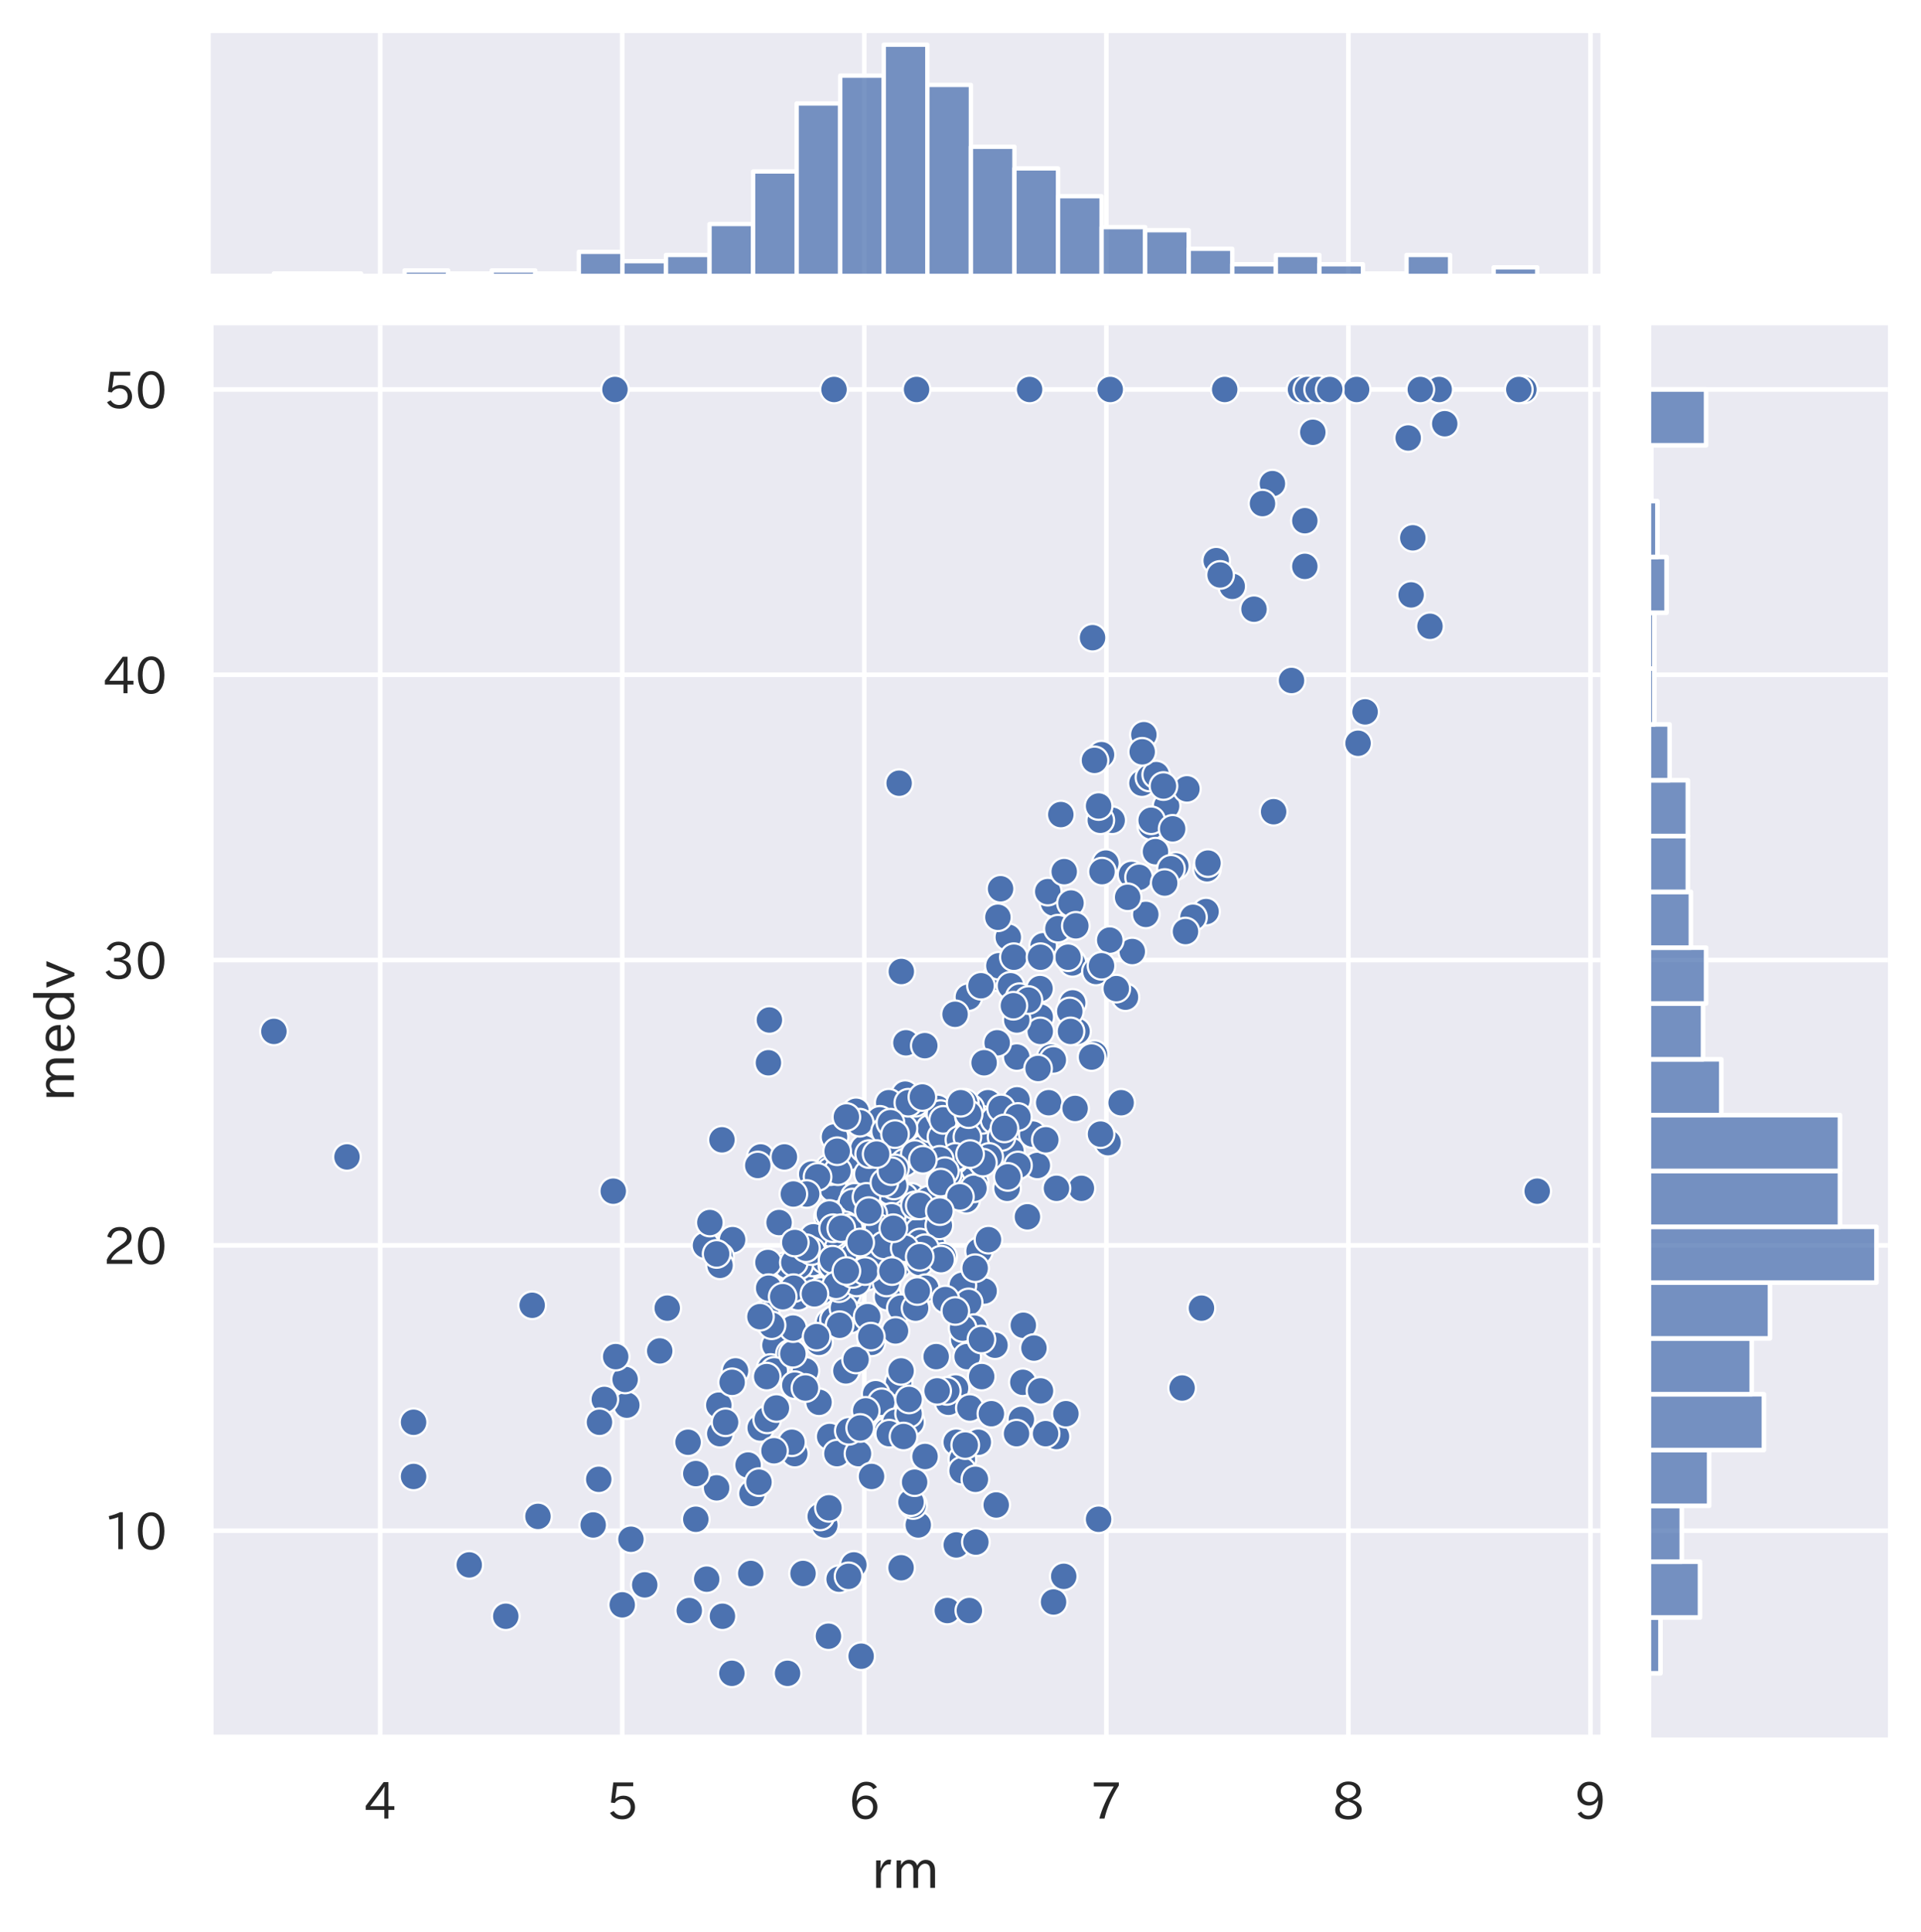 <?xml version="1.0" encoding="utf-8" standalone="no"?>
<!DOCTYPE svg PUBLIC "-//W3C//DTD SVG 1.1//EN"
  "http://www.w3.org/Graphics/SVG/1.1/DTD/svg11.dtd">
<!-- Created with matplotlib (https://matplotlib.org/) -->
<svg height="420.078pt" version="1.1" viewBox="0 0 417.73 420.078" width="417.73pt" xmlns="http://www.w3.org/2000/svg" xmlns:xlink="http://www.w3.org/1999/xlink">
 <defs>
  <style type="text/css">*{stroke-linecap:butt;stroke-linejoin:round;}</style>
 </defs>
 <g id="figure_1">
  <g id="patch_1">
   <path d="M 0 420.078 
L 417.73 420.078 
L 417.73 0 
L 0 0 
z
" style="fill:#ffffff;"/>
  </g>
  <g id="axes_1">
   <g id="patch_2">
    <path d="M 45.825 377.78 
L 348.009 377.78 
L 348.009 70.728 
L 45.825 70.728 
z
" style="fill:#eaeaf2;"/>
   </g>
   <g id="matplotlib.axis_1">
    <g id="xtick_1">
     <g id="line2d_1">
      <path clip-path="url(#pbbdfd315bb)" d="M 82.669 377.78 
L 82.669 70.728 
" style="fill:none;stroke:#ffffff;stroke-linecap:round;"/>
     </g>
     <g id="text_1">
      <!-- 4 -->
      <g style="fill:#262626;" transform="translate(79.204 395.52)scale(0.11 -0.11)">
       <defs>
        <path d="M 59.578 18.109 
L 47.797 18.109 
L 47.797 0.984 
L 39.797 0.984 
L 39.797 18.109 
L 3.078 18.109 
L 3.078 26.125 
L 38.375 73.094 
L 47.797 73.094 
L 47.797 25.531 
L 59.578 25.531 
z
M 40.281 64.203 
L 39.984 64.203 
Q 35.594 57.125 31.297 51.312 
L 11.859 25.531 
L 39.797 25.531 
L 39.797 49.125 
Q 39.797 54.391 40.281 64.203 
z
" id="IPAexGothic-52"/>
       </defs>
       <use xlink:href="#IPAexGothic-52"/>
      </g>
     </g>
    </g>
    <g id="xtick_2">
     <g id="line2d_2">
      <path clip-path="url(#pbbdfd315bb)" d="M 135.306 377.78 
L 135.306 70.728 
" style="fill:none;stroke:#ffffff;stroke-linecap:round;"/>
     </g>
     <g id="text_2">
      <!-- 5 -->
      <g style="fill:#262626;" transform="translate(131.842 395.52)scale(0.11 -0.11)">
       <defs>
        <path d="M 18.406 40.672 
Q 25.531 46.297 33.938 46.297 
Q 44 46.297 50.641 39.5 
Q 56.844 33.016 56.844 23.391 
Q 56.844 14.656 51.516 8.016 
Q 44.828 -0.484 31.734 -0.484 
Q 14.984 -0.484 7.328 12.25 
L 14.656 16.062 
Q 20.453 6.781 31.453 6.781 
Q 38.531 6.781 43.266 11.188 
Q 48.141 15.828 48.141 23.484 
Q 48.141 30.719 43.844 35.016 
Q 39.359 39.5 32.125 39.5 
Q 21.969 39.5 16.75 31.688 
L 9.234 32.672 
L 13.812 72.406 
L 53.219 72.406 
L 53.219 64.891 
L 20.953 64.891 
L 17.719 40.672 
z
" id="IPAexGothic-53"/>
       </defs>
       <use xlink:href="#IPAexGothic-53"/>
      </g>
     </g>
    </g>
    <g id="xtick_3">
     <g id="line2d_3">
      <path clip-path="url(#pbbdfd315bb)" d="M 187.943 377.78 
L 187.943 70.728 
" style="fill:none;stroke:#ffffff;stroke-linecap:round;"/>
     </g>
     <g id="text_3">
      <!-- 6 -->
      <g style="fill:#262626;" transform="translate(184.479 395.52)scale(0.11 -0.11)">
       <defs>
        <path d="M 16.5 36.375 
Q 23.578 46.578 34.906 46.578 
Q 45.406 46.578 51.812 39.266 
Q 57.422 32.906 57.422 23.781 
Q 57.422 13.812 51.125 6.781 
Q 44.578 -0.484 34.031 -0.484 
Q 21.484 -0.484 14.406 9.078 
Q 7.516 18.406 7.516 34.812 
Q 7.516 53.516 15.828 64.203 
Q 23.344 73.828 35.5 73.828 
Q 49.859 73.828 56.391 62.891 
L 49.219 58.984 
Q 45.219 66.656 35.938 66.656 
Q 17.484 66.656 16.109 36.375 
z
M 33.453 39.797 
Q 26.312 39.797 21.625 34.469 
Q 17.438 29.688 17.438 24.078 
Q 17.438 18.062 21.141 13.188 
Q 26.125 6.688 33.734 6.688 
Q 41.703 6.688 45.953 13.188 
Q 48.828 17.625 48.828 23.484 
Q 48.828 30.375 45.016 34.812 
Q 40.625 39.797 33.453 39.797 
z
" id="IPAexGothic-54"/>
       </defs>
       <use xlink:href="#IPAexGothic-54"/>
      </g>
     </g>
    </g>
    <g id="xtick_4">
     <g id="line2d_4">
      <path clip-path="url(#pbbdfd315bb)" d="M 240.58 377.78 
L 240.58 70.728 
" style="fill:none;stroke:#ffffff;stroke-linecap:round;"/>
     </g>
     <g id="text_4">
      <!-- 7 -->
      <g style="fill:#262626;" transform="translate(237.116 395.52)scale(0.11 -0.11)">
       <defs>
        <path d="M 56.203 66.609 
Q 34.969 32.906 27.781 0.984 
L 17.672 0.984 
Q 24.703 28.656 46.094 64.5 
L 6.688 64.5 
L 6.688 72.406 
L 56.203 72.406 
z
" id="IPAexGothic-55"/>
       </defs>
       <use xlink:href="#IPAexGothic-55"/>
      </g>
     </g>
    </g>
    <g id="xtick_5">
     <g id="line2d_5">
      <path clip-path="url(#pbbdfd315bb)" d="M 293.217 377.78 
L 293.217 70.728 
" style="fill:none;stroke:#ffffff;stroke-linecap:round;"/>
     </g>
     <g id="text_5">
      <!-- 8 -->
      <g style="fill:#262626;" transform="translate(289.753 395.52)scale(0.11 -0.11)">
       <defs>
        <path d="M 39.703 37.891 
Q 57.812 31.734 57.812 18.703 
Q 57.812 8.453 48.438 3.078 
Q 41.609 -0.875 31.5 -0.875 
Q 21.344 -0.875 14.5 3.078 
Q 5.422 8.297 5.422 18.406 
Q 5.422 31.062 22.016 37.203 
L 22.016 37.5 
Q 7.516 42.719 7.516 54.828 
Q 7.516 64.062 15.328 69.625 
Q 21.969 74.312 31.547 74.312 
Q 42.234 74.312 48.922 68.797 
Q 55.516 63.578 55.516 55.719 
Q 55.516 42.281 39.703 38.188 
z
M 31.594 41.016 
Q 46.828 44.625 46.828 55.125 
Q 46.828 61.188 41.797 64.844 
Q 37.703 67.922 31.5 67.922 
Q 25.094 67.922 20.797 64.5 
Q 16.406 60.891 16.406 55.031 
Q 16.406 49.219 21.094 45.703 
Q 23.344 43.891 26.906 42.531 
Q 31 40.875 31.594 41.016 
z
M 30.906 34.516 
Q 14.406 30.172 14.406 19 
Q 14.406 12.109 20.516 8.688 
Q 25.094 6.109 31.391 6.109 
Q 40.234 6.109 45.016 10.891 
Q 48.531 14.406 48.531 19.531 
Q 48.531 24.906 43.656 28.906 
Q 40.766 31.156 36.719 32.812 
Q 31.984 34.719 30.906 34.516 
z
" id="IPAexGothic-56"/>
       </defs>
       <use xlink:href="#IPAexGothic-56"/>
      </g>
     </g>
    </g>
    <g id="xtick_6">
     <g id="line2d_6">
      <path clip-path="url(#pbbdfd315bb)" d="M 345.854 377.78 
L 345.854 70.728 
" style="fill:none;stroke:#ffffff;stroke-linecap:round;"/>
     </g>
     <g id="text_6">
      <!-- 9 -->
      <g style="fill:#262626;" transform="translate(342.39 395.52)scale(0.11 -0.11)">
       <defs>
        <path d="M 46.625 36.812 
Q 39.75 26.812 28.328 26.812 
Q 19.578 26.812 13.234 32.125 
Q 5.719 38.422 5.719 49.422 
Q 5.719 59.578 12.016 66.656 
Q 18.453 73.828 29.203 73.828 
Q 43.75 73.828 50.641 61.719 
Q 55.609 52.781 55.609 38.625 
Q 55.609 19.531 47.516 9.188 
Q 39.891 -0.484 27.641 -0.484 
Q 13.422 -0.484 6.109 10.984 
L 13.328 14.891 
Q 18.062 6.688 27.391 6.688 
Q 45.656 6.688 47.016 36.812 
z
M 29.5 66.844 
Q 22.656 66.844 18.312 61.719 
Q 14.406 57.078 14.406 50 
Q 14.406 42.828 18.109 38.719 
Q 22.406 33.797 29.781 33.797 
Q 37.984 33.797 42.625 40.188 
Q 45.703 44.484 45.703 49.516 
Q 45.703 55.516 42.094 60.359 
Q 37.109 66.844 29.5 66.844 
z
" id="IPAexGothic-57"/>
       </defs>
       <use xlink:href="#IPAexGothic-57"/>
      </g>
     </g>
    </g>
    <g id="text_7">
     <!-- rm -->
     <g style="fill:#262626;" transform="translate(189.47 410.598)scale(0.12 -0.12)">
      <defs>
       <path d="M 36.078 51.812 
L 34.578 43.266 
Q 32.906 43.609 31.594 43.609 
Q 25.828 43.609 22.078 38.188 
Q 17.391 31.344 17.391 26.172 
L 17.391 0.984 
L 8.797 0.984 
L 8.797 50.781 
L 16.891 50.781 
L 16.5 35.984 
L 16.703 35.984 
Q 22.219 52.203 32.766 52.203 
Q 34.469 52.203 36.078 51.812 
z
" id="IPAexGothic-114"/>
       <path d="M 78.469 0.984 
L 69.875 0.984 
L 69.875 32.172 
Q 69.875 44.828 60.109 44.828 
Q 55.469 44.828 51.609 40.531 
Q 48.875 37.453 47.797 32.859 
L 47.797 0.984 
L 39.203 0.984 
L 39.203 32.281 
Q 39.203 44.828 29.984 44.828 
Q 25.094 44.828 21.391 40.531 
Q 17.391 36.031 17.391 31.891 
L 17.391 0.984 
L 8.797 0.984 
L 8.797 50.781 
L 16.797 50.781 
L 16.797 42.188 
Q 21.734 51.812 31.688 51.812 
Q 42.578 51.812 46.188 41.359 
Q 51.609 51.812 61.766 51.812 
Q 69.969 51.812 74.562 46 
Q 78.469 41.219 78.469 32.375 
z
" id="IPAexGothic-109"/>
      </defs>
      <use xlink:href="#IPAexGothic-114"/>
      <use x="37.012" xlink:href="#IPAexGothic-109"/>
     </g>
    </g>
   </g>
   <g id="matplotlib.axis_2">
    <g id="ytick_1">
     <g id="line2d_7">
      <path clip-path="url(#pbbdfd315bb)" d="M 45.825 332.808 
L 348.009 332.808 
" style="fill:none;stroke:#ffffff;stroke-linecap:round;"/>
     </g>
     <g id="text_8">
      <!-- 10 -->
      <g style="fill:#262626;" transform="translate(22.469 336.928)scale(0.11 -0.11)">
       <defs>
        <path d="M 38.484 0.984 
L 29.688 0.984 
L 29.688 64.109 
Q 21.438 61.281 12.312 59.328 
L 10.688 66.109 
Q 23.734 69.391 32.906 73.922 
L 38.484 73.922 
z
" id="IPAexGothic-49"/>
        <path d="M 31.844 73.828 
Q 45.016 73.828 52.094 61.625 
Q 57.719 51.953 57.719 36.625 
Q 57.719 21.438 52.094 11.578 
Q 45.125 -0.484 31.5 -0.484 
Q 17.922 -0.484 10.938 11.578 
Q 5.328 21.438 5.328 36.719 
Q 5.328 58.016 15.625 67.719 
Q 22.172 73.828 31.844 73.828 
z
M 31.5 66.656 
Q 23.688 66.656 19.188 58.734 
Q 14.594 50.734 14.594 36.625 
Q 14.594 22.75 19.094 14.797 
Q 23.641 6.984 31.5 6.984 
Q 40.922 6.984 45.453 18.016 
Q 48.438 25.344 48.438 37.109 
Q 48.438 50.875 43.844 58.734 
Q 39.203 66.656 31.5 66.656 
z
" id="IPAexGothic-48"/>
       </defs>
       <use xlink:href="#IPAexGothic-49"/>
       <use x="62.988" xlink:href="#IPAexGothic-48"/>
      </g>
     </g>
    </g>
    <g id="ytick_2">
     <g id="line2d_8">
      <path clip-path="url(#pbbdfd315bb)" d="M 45.825 270.777 
L 348.009 270.777 
" style="fill:none;stroke:#ffffff;stroke-linecap:round;"/>
     </g>
     <g id="text_9">
      <!-- 20 -->
      <g style="fill:#262626;" transform="translate(22.469 274.897)scale(0.11 -0.11)">
       <defs>
        <path d="M 57.172 0.984 
L 6.984 0.984 
L 6.984 9.281 
Q 12.891 23.047 29.594 34.422 
L 32.375 36.281 
Q 40.922 42.141 43.609 45.406 
Q 46.688 49.266 46.688 53.812 
Q 46.688 58.938 43.062 62.547 
Q 39.062 66.547 32.562 66.547 
Q 19.531 66.547 15.484 52 
L 7.766 54.781 
Q 13.328 73.828 33.062 73.828 
Q 43.844 73.828 50.25 67.438 
Q 55.859 61.672 55.859 53.516 
Q 55.859 47.469 52.25 42.531 
Q 48.922 37.75 36.969 30.281 
L 34.859 29 
Q 19.625 19.578 15.281 8.891 
L 57.172 8.891 
z
" id="IPAexGothic-50"/>
       </defs>
       <use xlink:href="#IPAexGothic-50"/>
       <use x="62.988" xlink:href="#IPAexGothic-48"/>
      </g>
     </g>
    </g>
    <g id="ytick_3">
     <g id="line2d_9">
      <path clip-path="url(#pbbdfd315bb)" d="M 45.825 208.746 
L 348.009 208.746 
" style="fill:none;stroke:#ffffff;stroke-linecap:round;"/>
     </g>
     <g id="text_10">
      <!-- 30 -->
      <g style="fill:#262626;" transform="translate(22.469 212.866)scale(0.11 -0.11)">
       <defs>
        <path d="M 37.203 37.797 
Q 54.781 34.625 54.781 19.969 
Q 54.781 11.188 48.875 5.562 
Q 42.328 -0.484 30.375 -0.484 
Q 12.453 -0.484 4.5 13.766 
L 11.812 17.672 
Q 17.328 6.891 30.281 6.891 
Q 37.891 6.891 42.094 10.797 
Q 46.094 14.5 46.094 20.172 
Q 46.094 26.859 40.094 30.906 
Q 34.625 34.578 25.688 34.578 
L 21.297 34.578 
L 21.297 41.703 
L 25.875 41.703 
Q 34.859 41.703 39.594 45.125 
Q 44.672 48.734 44.672 54.828 
Q 44.672 61.469 38.969 64.656 
Q 35.297 66.844 30.172 66.844 
Q 19.344 66.844 14.109 55.906 
L 6.781 59.422 
Q 14.016 73.828 30.281 73.828 
Q 40.578 73.828 46.969 68.656 
Q 53.375 63.578 53.375 55.219 
Q 53.375 47.312 47.172 42.281 
Q 43.172 39.062 37.203 38.188 
z
" id="IPAexGothic-51"/>
       </defs>
       <use xlink:href="#IPAexGothic-51"/>
       <use x="62.988" xlink:href="#IPAexGothic-48"/>
      </g>
     </g>
    </g>
    <g id="ytick_4">
     <g id="line2d_10">
      <path clip-path="url(#pbbdfd315bb)" d="M 45.825 146.716 
L 348.009 146.716 
" style="fill:none;stroke:#ffffff;stroke-linecap:round;"/>
     </g>
     <g id="text_11">
      <!-- 40 -->
      <g style="fill:#262626;" transform="translate(22.469 150.835)scale(0.11 -0.11)">
       <use xlink:href="#IPAexGothic-52"/>
       <use x="62.988" xlink:href="#IPAexGothic-48"/>
      </g>
     </g>
    </g>
    <g id="ytick_5">
     <g id="line2d_11">
      <path clip-path="url(#pbbdfd315bb)" d="M 45.825 84.685 
L 348.009 84.685 
" style="fill:none;stroke:#ffffff;stroke-linecap:round;"/>
     </g>
     <g id="text_12">
      <!-- 50 -->
      <g style="fill:#262626;" transform="translate(22.469 88.805)scale(0.11 -0.11)">
       <use xlink:href="#IPAexGothic-53"/>
       <use x="62.988" xlink:href="#IPAexGothic-48"/>
      </g>
     </g>
    </g>
    <g id="text_13">
     <!-- medv -->
     <g style="fill:#262626;" transform="translate(16.189 239.553)rotate(-90)scale(0.12 -0.12)">
      <defs>
       <path d="M 13.484 24.906 
Q 13.922 16.266 18.891 11.281 
Q 23.969 6.203 31.203 6.203 
Q 40.719 6.203 46.297 15.094 
L 51.906 11.375 
Q 44.828 -0.484 30.172 -0.484 
Q 19.094 -0.484 11.969 6.594 
Q 4.781 13.812 4.781 25.641 
Q 4.781 38.188 12.312 45.703 
Q 19 52.391 29 52.391 
Q 38.422 52.391 44.781 46.188 
Q 51.906 38.969 51.906 26.906 
L 51.906 24.906 
z
M 43.062 31.203 
Q 42.328 37.984 38.281 41.891 
Q 34.281 45.906 28.812 45.906 
Q 22.469 45.906 17.969 40.484 
Q 14.891 36.812 13.969 31.203 
z
" id="IPAexGothic-101"/>
       <path d="M 52.984 0.984 
L 45.172 0.984 
L 45.172 9.672 
Q 38.141 -0.484 27.391 -0.484 
Q 18.453 -0.484 12.312 5.812 
Q 4.891 13.188 4.891 25.984 
Q 4.891 38.531 12.062 45.906 
Q 18.266 52.203 27.391 52.203 
Q 37.25 52.203 44.484 43.891 
L 44.484 74.906 
L 52.984 74.906 
z
M 44.484 20.359 
L 44.484 32.766 
Q 44.484 37.703 38.375 42.281 
Q 34.078 45.406 28.953 45.406 
Q 23.188 45.406 19.188 41.406 
Q 13.875 36.078 13.875 26.219 
Q 13.875 17.328 18.266 11.719 
Q 22.516 6.391 28.859 6.391 
Q 36.281 6.391 41.5 13.672 
Q 44.484 17.719 44.484 20.359 
z
" id="IPAexGothic-100"/>
       <path d="M 48.484 50.781 
L 27.297 0.094 
L 21.484 0.094 
L 0.391 50.781 
L 9.812 50.781 
L 20.906 21.688 
L 23.781 13.188 
L 24.516 10.984 
L 24.812 10.984 
Q 25.641 13.812 28.469 21.688 
L 39.312 50.781 
z
" id="IPAexGothic-118"/>
      </defs>
      <use xlink:href="#IPAexGothic-109"/>
      <use x="87.109" xlink:href="#IPAexGothic-101"/>
      <use x="143.994" xlink:href="#IPAexGothic-100"/>
      <use x="206.396" xlink:href="#IPAexGothic-118"/>
     </g>
    </g>
   </g>
   <g id="PathCollection_1">
    <defs>
     <path d="M 0 3 
C 0.796 3 1.559 2.684 2.121 2.121 
C 2.684 1.559 3 0.796 3 0 
C 3 -0.796 2.684 -1.559 2.121 -2.121 
C 1.559 -2.684 0.796 -3 0 -3 
C -0.796 -3 -1.559 -2.684 -2.121 -2.121 
C -2.684 -1.559 -3 -0.796 -3 0 
C -3 0.796 -2.684 1.559 -2.121 2.121 
C -1.559 2.684 -0.796 3 0 3 
z
" id="m7a5c1748c9" style="stroke:#ffffff;stroke-width:0.48;"/>
    </defs>
    <g clip-path="url(#pbbdfd315bb)">
     <use style="fill:#4c72b0;stroke:#ffffff;stroke-width:0.48;" x="218.209" xlink:href="#m7a5c1748c9" y="245.965"/>
     <use style="fill:#4c72b0;stroke:#ffffff;stroke-width:0.48;" x="210.103" xlink:href="#m7a5c1748c9" y="260.852"/>
     <use style="fill:#4c72b0;stroke:#ffffff;stroke-width:0.48;" x="250.318" xlink:href="#m7a5c1748c9" y="179.592"/>
     <use style="fill:#4c72b0;stroke:#ffffff;stroke-width:0.48;" x="240.475" xlink:href="#m7a5c1748c9" y="187.656"/>
     <use style="fill:#4c72b0;stroke:#ffffff;stroke-width:0.48;" x="248.317" xlink:href="#m7a5c1748c9" y="170.287"/>
     <use style="fill:#4c72b0;stroke:#ffffff;stroke-width:0.48;" x="210.577" xlink:href="#m7a5c1748c9" y="216.81"/>
     <use style="fill:#4c72b0;stroke:#ffffff;stroke-width:0.48;" x="188.574" xlink:href="#m7a5c1748c9" y="252.788"/>
     <use style="fill:#4c72b0;stroke:#ffffff;stroke-width:0.48;" x="196.996" xlink:href="#m7a5c1748c9" y="226.735"/>
     <use style="fill:#4c72b0;stroke:#ffffff;stroke-width:0.48;" x="168.52" xlink:href="#m7a5c1748c9" y="292.488"/>
     <use style="fill:#4c72b0;stroke:#ffffff;stroke-width:0.48;" x="188.153" xlink:href="#m7a5c1748c9" y="277.6"/>
     <use style="fill:#4c72b0;stroke:#ffffff;stroke-width:0.48;" x="207.787" xlink:href="#m7a5c1748c9" y="301.792"/>
     <use style="fill:#4c72b0;stroke:#ffffff;stroke-width:0.48;" x="188.416" xlink:href="#m7a5c1748c9" y="277.6"/>
     <use style="fill:#4c72b0;stroke:#ffffff;stroke-width:0.48;" x="182.1" xlink:href="#m7a5c1748c9" y="260.232"/>
     <use style="fill:#4c72b0;stroke:#ffffff;stroke-width:0.48;" x="185.258" xlink:href="#m7a5c1748c9" y="268.296"/>
     <use style="fill:#4c72b0;stroke:#ffffff;stroke-width:0.48;" x="192.996" xlink:href="#m7a5c1748c9" y="281.943"/>
     <use style="fill:#4c72b0;stroke:#ffffff;stroke-width:0.48;" x="179.205" xlink:href="#m7a5c1748c9" y="271.397"/>
     <use style="fill:#4c72b0;stroke:#ffffff;stroke-width:0.48;" x="184.521" xlink:href="#m7a5c1748c9" y="251.548"/>
     <use style="fill:#4c72b0;stroke:#ffffff;stroke-width:0.48;" x="187.416" xlink:href="#m7a5c1748c9" y="286.285"/>
     <use style="fill:#4c72b0;stroke:#ffffff;stroke-width:0.48;" x="159.308" xlink:href="#m7a5c1748c9" y="269.536"/>
     <use style="fill:#4c72b0;stroke:#ffffff;stroke-width:0.48;" x="173.573" xlink:href="#m7a5c1748c9" y="281.943"/>
     <use style="fill:#4c72b0;stroke:#ffffff;stroke-width:0.48;" x="165.309" xlink:href="#m7a5c1748c9" y="310.477"/>
     <use style="fill:#4c72b0;stroke:#ffffff;stroke-width:0.48;" x="186.1" xlink:href="#m7a5c1748c9" y="273.258"/>
     <use style="fill:#4c72b0;stroke:#ffffff;stroke-width:0.48;" x="195.417" xlink:href="#m7a5c1748c9" y="300.552"/>
     <use style="fill:#4c72b0;stroke:#ffffff;stroke-width:0.48;" x="178.1" xlink:href="#m7a5c1748c9" y="304.894"/>
     <use style="fill:#4c72b0;stroke:#ffffff;stroke-width:0.48;" x="183.942" xlink:href="#m7a5c1748c9" y="298.071"/>
     <use style="fill:#4c72b0;stroke:#ffffff;stroke-width:0.48;" x="166.835" xlink:href="#m7a5c1748c9" y="308.616"/>
     <use style="fill:#4c72b0;stroke:#ffffff;stroke-width:0.48;" x="178.1" xlink:href="#m7a5c1748c9" y="291.867"/>
     <use style="fill:#4c72b0;stroke:#ffffff;stroke-width:0.48;" x="190.417" xlink:href="#m7a5c1748c9" y="303.033"/>
     <use style="fill:#4c72b0;stroke:#ffffff;stroke-width:0.48;" x="213.998" xlink:href="#m7a5c1748c9" y="280.702"/>
     <use style="fill:#4c72b0;stroke:#ffffff;stroke-width:0.48;" x="223.42" xlink:href="#m7a5c1748c9" y="264.574"/>
     <use style="fill:#4c72b0;stroke:#ffffff;stroke-width:0.48;" x="172.836" xlink:href="#m7a5c1748c9" y="316.059"/>
     <use style="fill:#4c72b0;stroke:#ffffff;stroke-width:0.48;" x="191.733" xlink:href="#m7a5c1748c9" y="304.894"/>
     <use style="fill:#4c72b0;stroke:#ffffff;stroke-width:0.48;" x="185.311" xlink:href="#m7a5c1748c9" y="312.958"/>
     <use style="fill:#4c72b0;stroke:#ffffff;stroke-width:0.48;" x="172.204" xlink:href="#m7a5c1748c9" y="313.578"/>
     <use style="fill:#4c72b0;stroke:#ffffff;stroke-width:0.48;" x="192.996" xlink:href="#m7a5c1748c9" y="311.097"/>
     <use style="fill:#4c72b0;stroke:#ffffff;stroke-width:0.48;" x="184.416" xlink:href="#m7a5c1748c9" y="277.6"/>
     <use style="fill:#4c72b0;stroke:#ffffff;stroke-width:0.48;" x="179.573" xlink:href="#m7a5c1748c9" y="270.777"/>
     <use style="fill:#4c72b0;stroke:#ffffff;stroke-width:0.48;" x="180.047" xlink:href="#m7a5c1748c9" y="264.574"/>
     <use style="fill:#4c72b0;stroke:#ffffff;stroke-width:0.48;" x="186.153" xlink:href="#m7a5c1748c9" y="241.623"/>
     <use style="fill:#4c72b0;stroke:#ffffff;stroke-width:0.48;" x="219.262" xlink:href="#m7a5c1748c9" y="203.784"/>
     <use style="fill:#4c72b0;stroke:#ffffff;stroke-width:0.48;" x="241.843" xlink:href="#m7a5c1748c9" y="178.351"/>
     <use style="fill:#4c72b0;stroke:#ffffff;stroke-width:0.48;" x="228.473" xlink:href="#m7a5c1748c9" y="229.837"/>
     <use style="fill:#4c72b0;stroke:#ffffff;stroke-width:0.48;" x="196.838" xlink:href="#m7a5c1748c9" y="237.901"/>
     <use style="fill:#4c72b0;stroke:#ffffff;stroke-width:0.48;" x="199.049" xlink:href="#m7a5c1748c9" y="241.623"/>
     <use style="fill:#4c72b0;stroke:#ffffff;stroke-width:0.48;" x="191.575" xlink:href="#m7a5c1748c9" y="263.333"/>
     <use style="fill:#4c72b0;stroke:#ffffff;stroke-width:0.48;" x="171.204" xlink:href="#m7a5c1748c9" y="275.119"/>
     <use style="fill:#4c72b0;stroke:#ffffff;stroke-width:0.48;" x="176.678" xlink:href="#m7a5c1748c9" y="270.777"/>
     <use style="fill:#4c72b0;stroke:#ffffff;stroke-width:0.48;" x="189.522" xlink:href="#m7a5c1748c9" y="291.867"/>
     <use style="fill:#4c72b0;stroke:#ffffff;stroke-width:0.48;" x="156.308" xlink:href="#m7a5c1748c9" y="305.514"/>
     <use style="fill:#4c72b0;stroke:#ffffff;stroke-width:0.48;" x="166.993" xlink:href="#m7a5c1748c9" y="274.499"/>
     <use style="fill:#4c72b0;stroke:#ffffff;stroke-width:0.48;" x="185.995" xlink:href="#m7a5c1748c9" y="272.638"/>
     <use style="fill:#4c72b0;stroke:#ffffff;stroke-width:0.48;" x="193.996" xlink:href="#m7a5c1748c9" y="267.675"/>
     <use style="fill:#4c72b0;stroke:#ffffff;stroke-width:0.48;" x="214.84" xlink:href="#m7a5c1748c9" y="239.762"/>
     <use style="fill:#4c72b0;stroke:#ffffff;stroke-width:0.48;" x="187.837" xlink:href="#m7a5c1748c9" y="249.687"/>
     <use style="fill:#4c72b0;stroke:#ffffff;stroke-width:0.48;" x="182.047" xlink:href="#m7a5c1748c9" y="277.6"/>
     <use style="fill:#4c72b0;stroke:#ffffff;stroke-width:0.48;" x="253.686" xlink:href="#m7a5c1748c9" y="175.25"/>
     <use style="fill:#4c72b0;stroke:#ffffff;stroke-width:0.48;" x="208.103" xlink:href="#m7a5c1748c9" y="241.623"/>
     <use style="fill:#4c72b0;stroke:#ffffff;stroke-width:0.48;" x="230.895" xlink:href="#m7a5c1748c9" y="198.821"/>
     <use style="fill:#4c72b0;stroke:#ffffff;stroke-width:0.48;" x="195.575" xlink:href="#m7a5c1748c9" y="250.307"/>
     <use style="fill:#4c72b0;stroke:#ffffff;stroke-width:0.48;" x="184.1" xlink:href="#m7a5c1748c9" y="273.258"/>
     <use style="fill:#4c72b0;stroke:#ffffff;stroke-width:0.48;" x="174.31" xlink:href="#m7a5c1748c9" y="278.841"/>
     <use style="fill:#4c72b0;stroke:#ffffff;stroke-width:0.48;" x="186.153" xlink:href="#m7a5c1748c9" y="295.589"/>
     <use style="fill:#4c72b0;stroke:#ffffff;stroke-width:0.48;" x="211.945" xlink:href="#m7a5c1748c9" y="257.13"/>
     <use style="fill:#4c72b0;stroke:#ffffff;stroke-width:0.48;" x="228.052" xlink:href="#m7a5c1748c9" y="239.762"/>
     <use style="fill:#4c72b0;stroke:#ffffff;stroke-width:0.48;" x="246.054" xlink:href="#m7a5c1748c9" y="190.137"/>
     <use style="fill:#4c72b0;stroke:#ffffff;stroke-width:0.48;" x="203.208" xlink:href="#m7a5c1748c9" y="249.066"/>
     <use style="fill:#4c72b0;stroke:#ffffff;stroke-width:0.48;" x="176.731" xlink:href="#m7a5c1748c9" y="274.499"/>
     <use style="fill:#4c72b0;stroke:#ffffff;stroke-width:0.48;" x="181.521" xlink:href="#m7a5c1748c9" y="258.371"/>
     <use style="fill:#4c72b0;stroke:#ffffff;stroke-width:0.48;" x="166.572" xlink:href="#m7a5c1748c9" y="286.905"/>
     <use style="fill:#4c72b0;stroke:#ffffff;stroke-width:0.48;" x="181.89" xlink:href="#m7a5c1748c9" y="265.194"/>
     <use style="fill:#4c72b0;stroke:#ffffff;stroke-width:0.48;" x="209.892" xlink:href="#m7a5c1748c9" y="244.724"/>
     <use style="fill:#4c72b0;stroke:#ffffff;stroke-width:0.48;" x="185.89" xlink:href="#m7a5c1748c9" y="260.232"/>
     <use style="fill:#4c72b0;stroke:#ffffff;stroke-width:0.48;" x="191.364" xlink:href="#m7a5c1748c9" y="253.408"/>
     <use style="fill:#4c72b0;stroke:#ffffff;stroke-width:0.48;" x="200.839" xlink:href="#m7a5c1748c9" y="249.687"/>
     <use style="fill:#4c72b0;stroke:#ffffff;stroke-width:0.48;" x="202.313" xlink:href="#m7a5c1748c9" y="245.344"/>
     <use style="fill:#4c72b0;stroke:#ffffff;stroke-width:0.48;" x="202.997" xlink:href="#m7a5c1748c9" y="262.093"/>
     <use style="fill:#4c72b0;stroke:#ffffff;stroke-width:0.48;" x="202.629" xlink:href="#m7a5c1748c9" y="270.777"/>
     <use style="fill:#4c72b0;stroke:#ffffff;stroke-width:0.48;" x="195.312" xlink:href="#m7a5c1748c9" y="265.815"/>
     <use style="fill:#4c72b0;stroke:#ffffff;stroke-width:0.48;" x="200.155" xlink:href="#m7a5c1748c9" y="263.333"/>
     <use style="fill:#4c72b0;stroke:#ffffff;stroke-width:0.48;" x="181.31" xlink:href="#m7a5c1748c9" y="268.916"/>
     <use style="fill:#4c72b0;stroke:#ffffff;stroke-width:0.48;" x="226.21" xlink:href="#m7a5c1748c9" y="221.152"/>
     <use style="fill:#4c72b0;stroke:#ffffff;stroke-width:0.48;" x="220.525" xlink:href="#m7a5c1748c9" y="246.585"/>
     <use style="fill:#4c72b0;stroke:#ffffff;stroke-width:0.48;" x="203.839" xlink:href="#m7a5c1748c9" y="241.002"/>
     <use style="fill:#4c72b0;stroke:#ffffff;stroke-width:0.48;" x="196.733" xlink:href="#m7a5c1748c9" y="252.788"/>
     <use style="fill:#4c72b0;stroke:#ffffff;stroke-width:0.48;" x="208.419" xlink:href="#m7a5c1748c9" y="246.585"/>
     <use style="fill:#4c72b0;stroke:#ffffff;stroke-width:0.48;" x="221.104" xlink:href="#m7a5c1748c9" y="229.837"/>
     <use style="fill:#4c72b0;stroke:#ffffff;stroke-width:0.48;" x="188.732" xlink:href="#m7a5c1748c9" y="255.269"/>
     <use style="fill:#4c72b0;stroke:#ffffff;stroke-width:0.48;" x="194.312" xlink:href="#m7a5c1748c9" y="257.13"/>
     <use style="fill:#4c72b0;stroke:#ffffff;stroke-width:0.48;" x="240.948" xlink:href="#m7a5c1748c9" y="248.446"/>
     <use style="fill:#4c72b0;stroke:#ffffff;stroke-width:0.48;" x="244.738" xlink:href="#m7a5c1748c9" y="216.81"/>
     <use style="fill:#4c72b0;stroke:#ffffff;stroke-width:0.48;" x="209.892" xlink:href="#m7a5c1748c9" y="254.649"/>
     <use style="fill:#4c72b0;stroke:#ffffff;stroke-width:0.48;" x="209.261" xlink:href="#m7a5c1748c9" y="258.371"/>
     <use style="fill:#4c72b0;stroke:#ffffff;stroke-width:0.48;" x="211.208" xlink:href="#m7a5c1748c9" y="252.788"/>
     <use style="fill:#4c72b0;stroke:#ffffff;stroke-width:0.48;" x="199.049" xlink:href="#m7a5c1748c9" y="239.762"/>
     <use style="fill:#4c72b0;stroke:#ffffff;stroke-width:0.48;" x="201.049" xlink:href="#m7a5c1748c9" y="267.055"/>
     <use style="fill:#4c72b0;stroke:#ffffff;stroke-width:0.48;" x="220.841" xlink:href="#m7a5c1748c9" y="218.671"/>
     <use style="fill:#4c72b0;stroke:#ffffff;stroke-width:0.48;" x="196.523" xlink:href="#m7a5c1748c9" y="262.093"/>
     <use style="fill:#4c72b0;stroke:#ffffff;stroke-width:0.48;" x="296.849" xlink:href="#m7a5c1748c9" y="154.78"/>
     <use style="fill:#4c72b0;stroke:#ffffff;stroke-width:0.48;" x="283.742" xlink:href="#m7a5c1748c9" y="123.144"/>
     <use style="fill:#4c72b0;stroke:#ffffff;stroke-width:0.48;" x="262.477" xlink:href="#m7a5c1748c9" y="188.896"/>
     <use style="fill:#4c72b0;stroke:#ffffff;stroke-width:0.48;" x="226.21" xlink:href="#m7a5c1748c9" y="224.254"/>
     <use style="fill:#4c72b0;stroke:#ffffff;stroke-width:0.48;" x="229.052" xlink:href="#m7a5c1748c9" y="230.457"/>
     <use style="fill:#4c72b0;stroke:#ffffff;stroke-width:0.48;" x="209.261" xlink:href="#m7a5c1748c9" y="279.461"/>
     <use style="fill:#4c72b0;stroke:#ffffff;stroke-width:0.48;" x="195.154" xlink:href="#m7a5c1748c9" y="275.119"/>
     <use style="fill:#4c72b0;stroke:#ffffff;stroke-width:0.48;" x="196.733" xlink:href="#m7a5c1748c9" y="270.157"/>
     <use style="fill:#4c72b0;stroke:#ffffff;stroke-width:0.48;" x="180.1" xlink:href="#m7a5c1748c9" y="273.879"/>
     <use style="fill:#4c72b0;stroke:#ffffff;stroke-width:0.48;" x="179.31" xlink:href="#m7a5c1748c9" y="273.879"/>
     <use style="fill:#4c72b0;stroke:#ffffff;stroke-width:0.48;" x="194.628" xlink:href="#m7a5c1748c9" y="268.296"/>
     <use style="fill:#4c72b0;stroke:#ffffff;stroke-width:0.48;" x="212.893" xlink:href="#m7a5c1748c9" y="272.018"/>
     <use style="fill:#4c72b0;stroke:#ffffff;stroke-width:0.48;" x="199.997" xlink:href="#m7a5c1748c9" y="274.499"/>
     <use style="fill:#4c72b0;stroke:#ffffff;stroke-width:0.48;" x="198.207" xlink:href="#m7a5c1748c9" y="260.232"/>
     <use style="fill:#4c72b0;stroke:#ffffff;stroke-width:0.48;" x="225.578" xlink:href="#m7a5c1748c9" y="253.408"/>
     <use style="fill:#4c72b0;stroke:#ffffff;stroke-width:0.48;" x="183.363" xlink:href="#m7a5c1748c9" y="278.221"/>
     <use style="fill:#4c72b0;stroke:#ffffff;stroke-width:0.48;" x="192.785" xlink:href="#m7a5c1748c9" y="278.841"/>
     <use style="fill:#4c72b0;stroke:#ffffff;stroke-width:0.48;" x="201.313" xlink:href="#m7a5c1748c9" y="280.082"/>
     <use style="fill:#4c72b0;stroke:#ffffff;stroke-width:0.48;" x="184.153" xlink:href="#m7a5c1748c9" y="281.322"/>
     <use style="fill:#4c72b0;stroke:#ffffff;stroke-width:0.48;" x="197.207" xlink:href="#m7a5c1748c9" y="263.333"/>
     <use style="fill:#4c72b0;stroke:#ffffff;stroke-width:0.48;" x="189.048" xlink:href="#m7a5c1748c9" y="275.739"/>
     <use style="fill:#4c72b0;stroke:#ffffff;stroke-width:0.48;" x="181.205" xlink:href="#m7a5c1748c9" y="268.296"/>
     <use style="fill:#4c72b0;stroke:#ffffff;stroke-width:0.48;" x="173.783" xlink:href="#m7a5c1748c9" y="275.119"/>
     <use style="fill:#4c72b0;stroke:#ffffff;stroke-width:0.48;" x="181.1" xlink:href="#m7a5c1748c9" y="258.371"/>
     <use style="fill:#4c72b0;stroke:#ffffff;stroke-width:0.48;" x="188.153" xlink:href="#m7a5c1748c9" y="268.916"/>
     <use style="fill:#4c72b0;stroke:#ffffff;stroke-width:0.48;" x="185.89" xlink:href="#m7a5c1748c9" y="267.675"/>
     <use style="fill:#4c72b0;stroke:#ffffff;stroke-width:0.48;" x="180.363" xlink:href="#m7a5c1748c9" y="287.525"/>
     <use style="fill:#4c72b0;stroke:#ffffff;stroke-width:0.48;" x="181.574" xlink:href="#m7a5c1748c9" y="278.221"/>
     <use style="fill:#4c72b0;stroke:#ffffff;stroke-width:0.48;" x="187.206" xlink:href="#m7a5c1748c9" y="262.093"/>
     <use style="fill:#4c72b0;stroke:#ffffff;stroke-width:0.48;" x="167.572" xlink:href="#m7a5c1748c9" y="297.45"/>
     <use style="fill:#4c72b0;stroke:#ffffff;stroke-width:0.48;" x="171.783" xlink:href="#m7a5c1748c9" y="294.349"/>
     <use style="fill:#4c72b0;stroke:#ffffff;stroke-width:0.48;" x="210.629" xlink:href="#m7a5c1748c9" y="283.183"/>
     <use style="fill:#4c72b0;stroke:#ffffff;stroke-width:0.48;" x="168.836" xlink:href="#m7a5c1748c9" y="306.135"/>
     <use style="fill:#4c72b0;stroke:#ffffff;stroke-width:0.48;" x="212.051" xlink:href="#m7a5c1748c9" y="275.739"/>
     <use style="fill:#4c72b0;stroke:#ffffff;stroke-width:0.48;" x="205.102" xlink:href="#m7a5c1748c9" y="273.258"/>
     <use style="fill:#4c72b0;stroke:#ffffff;stroke-width:0.48;" x="207.524" xlink:href="#m7a5c1748c9" y="252.168"/>
     <use style="fill:#4c72b0;stroke:#ffffff;stroke-width:0.48;" x="178.573" xlink:href="#m7a5c1748c9" y="280.702"/>
     <use style="fill:#4c72b0;stroke:#ffffff;stroke-width:0.48;" x="175.152" xlink:href="#m7a5c1748c9" y="298.071"/>
     <use style="fill:#4c72b0;stroke:#ffffff;stroke-width:0.48;" x="205.576" xlink:href="#m7a5c1748c9" y="282.563"/>
     <use style="fill:#4c72b0;stroke:#ffffff;stroke-width:0.48;" x="184.89" xlink:href="#m7a5c1748c9" y="286.905"/>
     <use style="fill:#4c72b0;stroke:#ffffff;stroke-width:0.48;" x="211.84" xlink:href="#m7a5c1748c9" y="288.766"/>
     <use style="fill:#4c72b0;stroke:#ffffff;stroke-width:0.48;" x="180.416" xlink:href="#m7a5c1748c9" y="312.338"/>
     <use style="fill:#4c72b0;stroke:#ffffff;stroke-width:0.48;" x="195.891" xlink:href="#m7a5c1748c9" y="284.424"/>
     <use style="fill:#4c72b0;stroke:#ffffff;stroke-width:0.48;" x="197.102" xlink:href="#m7a5c1748c9" y="307.995"/>
     <use style="fill:#4c72b0;stroke:#ffffff;stroke-width:0.48;" x="136.306" xlink:href="#m7a5c1748c9" y="305.514"/>
     <use style="fill:#4c72b0;stroke:#ffffff;stroke-width:0.48;" x="156.518" xlink:href="#m7a5c1748c9" y="311.717"/>
     <use style="fill:#4c72b0;stroke:#ffffff;stroke-width:0.48;" x="159.94" xlink:href="#m7a5c1748c9" y="298.071"/>
     <use style="fill:#4c72b0;stroke:#ffffff;stroke-width:0.48;" x="130.2" xlink:href="#m7a5c1748c9" y="321.642"/>
     <use style="fill:#4c72b0;stroke:#ffffff;stroke-width:0.48;" x="194.786" xlink:href="#m7a5c1748c9" y="309.236"/>
     <use style="fill:#4c72b0;stroke:#ffffff;stroke-width:0.48;" x="168.362" xlink:href="#m7a5c1748c9" y="298.071"/>
     <use style="fill:#4c72b0;stroke:#ffffff;stroke-width:0.48;" x="131.411" xlink:href="#m7a5c1748c9" y="304.274"/>
     <use style="fill:#4c72b0;stroke:#ffffff;stroke-width:0.48;" x="145.096" xlink:href="#m7a5c1748c9" y="284.424"/>
     <use style="fill:#4c72b0;stroke:#ffffff;stroke-width:0.48;" x="166.73" xlink:href="#m7a5c1748c9" y="299.311"/>
     <use style="fill:#4c72b0;stroke:#ffffff;stroke-width:0.48;" x="194.364" xlink:href="#m7a5c1748c9" y="261.472"/>
     <use style="fill:#4c72b0;stroke:#ffffff;stroke-width:0.48;" x="156.571" xlink:href="#m7a5c1748c9" y="273.258"/>
     <use style="fill:#4c72b0;stroke:#ffffff;stroke-width:0.48;" x="135.937" xlink:href="#m7a5c1748c9" y="299.931"/>
     <use style="fill:#4c72b0;stroke:#ffffff;stroke-width:0.48;" x="172.625" xlink:href="#m7a5c1748c9" y="274.499"/>
     <use style="fill:#4c72b0;stroke:#ffffff;stroke-width:0.48;" x="194.733" xlink:href="#m7a5c1748c9" y="289.386"/>
     <use style="fill:#4c72b0;stroke:#ffffff;stroke-width:0.48;" x="195.944" xlink:href="#m7a5c1748c9" y="298.071"/>
     <use style="fill:#4c72b0;stroke:#ffffff;stroke-width:0.48;" x="149.623" xlink:href="#m7a5c1748c9" y="313.578"/>
     <use style="fill:#4c72b0;stroke:#ffffff;stroke-width:0.48;" x="237.58" xlink:href="#m7a5c1748c9" y="138.652"/>
     <use style="fill:#4c72b0;stroke:#ffffff;stroke-width:0.48;" x="191.417" xlink:href="#m7a5c1748c9" y="244.104"/>
     <use style="fill:#4c72b0;stroke:#ffffff;stroke-width:0.48;" x="214.788" xlink:href="#m7a5c1748c9" y="250.307"/>
     <use style="fill:#4c72b0;stroke:#ffffff;stroke-width:0.48;" x="201.102" xlink:href="#m7a5c1748c9" y="227.356"/>
     <use style="fill:#4c72b0;stroke:#ffffff;stroke-width:0.48;" x="266.319" xlink:href="#m7a5c1748c9" y="84.685"/>
     <use style="fill:#4c72b0;stroke:#ffffff;stroke-width:0.48;" x="282.795" xlink:href="#m7a5c1748c9" y="84.685"/>
     <use style="fill:#4c72b0;stroke:#ffffff;stroke-width:0.48;" x="312.956" xlink:href="#m7a5c1748c9" y="84.685"/>
     <use style="fill:#4c72b0;stroke:#ffffff;stroke-width:0.48;" x="180.258" xlink:href="#m7a5c1748c9" y="254.029"/>
     <use style="fill:#4c72b0;stroke:#ffffff;stroke-width:0.48;" x="193.259" xlink:href="#m7a5c1748c9" y="239.762"/>
     <use style="fill:#4c72b0;stroke:#ffffff;stroke-width:0.48;" x="289.48" xlink:href="#m7a5c1748c9" y="84.685"/>
     <use style="fill:#4c72b0;stroke:#ffffff;stroke-width:0.48;" x="181.468" xlink:href="#m7a5c1748c9" y="247.205"/>
     <use style="fill:#4c72b0;stroke:#ffffff;stroke-width:0.48;" x="204.734" xlink:href="#m7a5c1748c9" y="247.205"/>
     <use style="fill:#4c72b0;stroke:#ffffff;stroke-width:0.48;" x="209.103" xlink:href="#m7a5c1748c9" y="256.51"/>
     <use style="fill:#4c72b0;stroke:#ffffff;stroke-width:0.48;" x="181.363" xlink:href="#m7a5c1748c9" y="286.905"/>
     <use style="fill:#4c72b0;stroke:#ffffff;stroke-width:0.48;" x="181.626" xlink:href="#m7a5c1748c9" y="276.36"/>
     <use style="fill:#4c72b0;stroke:#ffffff;stroke-width:0.48;" x="165.414" xlink:href="#m7a5c1748c9" y="251.548"/>
     <use style="fill:#4c72b0;stroke:#ffffff;stroke-width:0.48;" x="209.84" xlink:href="#m7a5c1748c9" y="248.446"/>
     <use style="fill:#4c72b0;stroke:#ffffff;stroke-width:0.48;" x="180.521" xlink:href="#m7a5c1748c9" y="254.649"/>
     <use style="fill:#4c72b0;stroke:#ffffff;stroke-width:0.48;" x="216.683" xlink:href="#m7a5c1748c9" y="212.468"/>
     <use style="fill:#4c72b0;stroke:#ffffff;stroke-width:0.48;" x="188.996" xlink:href="#m7a5c1748c9" y="250.927"/>
     <use style="fill:#4c72b0;stroke:#ffffff;stroke-width:0.48;" x="204.523" xlink:href="#m7a5c1748c9" y="242.243"/>
     <use style="fill:#4c72b0;stroke:#ffffff;stroke-width:0.48;" x="233.211" xlink:href="#m7a5c1748c9" y="209.367"/>
     <use style="fill:#4c72b0;stroke:#ffffff;stroke-width:0.48;" x="239.527" xlink:href="#m7a5c1748c9" y="164.084"/>
     <use style="fill:#4c72b0;stroke:#ffffff;stroke-width:0.48;" x="280.847" xlink:href="#m7a5c1748c9" y="147.956"/>
     <use style="fill:#4c72b0;stroke:#ffffff;stroke-width:0.48;" x="195.523" xlink:href="#m7a5c1748c9" y="170.287"/>
     <use style="fill:#4c72b0;stroke:#ffffff;stroke-width:0.48;" x="248.739" xlink:href="#m7a5c1748c9" y="159.742"/>
     <use style="fill:#4c72b0;stroke:#ffffff;stroke-width:0.48;" x="217.577" xlink:href="#m7a5c1748c9" y="193.239"/>
     <use style="fill:#4c72b0;stroke:#ffffff;stroke-width:0.48;" x="167.098" xlink:href="#m7a5c1748c9" y="231.077"/>
     <use style="fill:#4c72b0;stroke:#ffffff;stroke-width:0.48;" x="195.996" xlink:href="#m7a5c1748c9" y="211.228"/>
     <use style="fill:#4c72b0;stroke:#ffffff;stroke-width:0.48;" x="284.321" xlink:href="#m7a5c1748c9" y="84.685"/>
     <use style="fill:#4c72b0;stroke:#ffffff;stroke-width:0.48;" x="229.105" xlink:href="#m7a5c1748c9" y="196.34"/>
     <use style="fill:#4c72b0;stroke:#ffffff;stroke-width:0.48;" x="217.209" xlink:href="#m7a5c1748c9" y="209.987"/>
     <use style="fill:#4c72b0;stroke:#ffffff;stroke-width:0.48;" x="250.318" xlink:href="#m7a5c1748c9" y="178.351"/>
     <use style="fill:#4c72b0;stroke:#ffffff;stroke-width:0.48;" x="238.001" xlink:href="#m7a5c1748c9" y="165.325"/>
     <use style="fill:#4c72b0;stroke:#ffffff;stroke-width:0.48;" x="226.842" xlink:href="#m7a5c1748c9" y="205.645"/>
     <use style="fill:#4c72b0;stroke:#ffffff;stroke-width:0.48;" x="249.949" xlink:href="#m7a5c1748c9" y="169.047"/>
     <use style="fill:#4c72b0;stroke:#ffffff;stroke-width:0.48;" x="230.052" xlink:href="#m7a5c1748c9" y="201.923"/>
     <use style="fill:#4c72b0;stroke:#ffffff;stroke-width:0.48;" x="219.736" xlink:href="#m7a5c1748c9" y="214.329"/>
     <use style="fill:#4c72b0;stroke:#ffffff;stroke-width:0.48;" x="286.637" xlink:href="#m7a5c1748c9" y="84.685"/>
     <use style="fill:#4c72b0;stroke:#ffffff;stroke-width:0.48;" x="255.687" xlink:href="#m7a5c1748c9" y="188.276"/>
     <use style="fill:#4c72b0;stroke:#ffffff;stroke-width:0.48;" x="246.212" xlink:href="#m7a5c1748c9" y="206.885"/>
     <use style="fill:#4c72b0;stroke:#ffffff;stroke-width:0.48;" x="255.002" xlink:href="#m7a5c1748c9" y="180.212"/>
     <use style="fill:#4c72b0;stroke:#ffffff;stroke-width:0.48;" x="239.264" xlink:href="#m7a5c1748c9" y="178.351"/>
     <use style="fill:#4c72b0;stroke:#ffffff;stroke-width:0.48;" x="247.686" xlink:href="#m7a5c1748c9" y="190.757"/>
     <use style="fill:#4c72b0;stroke:#ffffff;stroke-width:0.48;" x="196.47" xlink:href="#m7a5c1748c9" y="245.344"/>
     <use style="fill:#4c72b0;stroke:#ffffff;stroke-width:0.48;" x="272.688" xlink:href="#m7a5c1748c9" y="132.449"/>
     <use style="fill:#4c72b0;stroke:#ffffff;stroke-width:0.48;" x="285.479" xlink:href="#m7a5c1748c9" y="93.99"/>
     <use style="fill:#4c72b0;stroke:#ffffff;stroke-width:0.48;" x="295.007" xlink:href="#m7a5c1748c9" y="84.685"/>
     <use style="fill:#4c72b0;stroke:#ffffff;stroke-width:0.48;" x="182.205" xlink:href="#m7a5c1748c9" y="254.649"/>
     <use style="fill:#4c72b0;stroke:#ffffff;stroke-width:0.48;" x="205.102" xlink:href="#m7a5c1748c9" y="243.484"/>
     <use style="fill:#4c72b0;stroke:#ffffff;stroke-width:0.48;" x="176.521" xlink:href="#m7a5c1748c9" y="255.269"/>
     <use style="fill:#4c72b0;stroke:#ffffff;stroke-width:0.48;" x="191.312" xlink:href="#m7a5c1748c9" y="243.484"/>
     <use style="fill:#4c72b0;stroke:#ffffff;stroke-width:0.48;" x="153.413" xlink:href="#m7a5c1748c9" y="270.777"/>
     <use style="fill:#4c72b0;stroke:#ffffff;stroke-width:0.48;" x="185.837" xlink:href="#m7a5c1748c9" y="260.232"/>
     <use style="fill:#4c72b0;stroke:#ffffff;stroke-width:0.48;" x="156.571" xlink:href="#m7a5c1748c9" y="275.119"/>
     <use style="fill:#4c72b0;stroke:#ffffff;stroke-width:0.48;" x="177.784" xlink:href="#m7a5c1748c9" y="255.89"/>
     <use style="fill:#4c72b0;stroke:#ffffff;stroke-width:0.48;" x="207.682" xlink:href="#m7a5c1748c9" y="220.532"/>
     <use style="fill:#4c72b0;stroke:#ffffff;stroke-width:0.48;" x="156.992" xlink:href="#m7a5c1748c9" y="247.826"/>
     <use style="fill:#4c72b0;stroke:#ffffff;stroke-width:0.48;" x="197.523" xlink:href="#m7a5c1748c9" y="239.762"/>
     <use style="fill:#4c72b0;stroke:#ffffff;stroke-width:0.48;" x="182.047" xlink:href="#m7a5c1748c9" y="250.307"/>
     <use style="fill:#4c72b0;stroke:#ffffff;stroke-width:0.48;" x="221.736" xlink:href="#m7a5c1748c9" y="216.81"/>
     <use style="fill:#4c72b0;stroke:#ffffff;stroke-width:0.48;" x="185.364" xlink:href="#m7a5c1748c9" y="261.472"/>
     <use style="fill:#4c72b0;stroke:#ffffff;stroke-width:0.48;" x="207.576" xlink:href="#m7a5c1748c9" y="252.168"/>
     <use style="fill:#4c72b0;stroke:#ffffff;stroke-width:0.48;" x="238.001" xlink:href="#m7a5c1748c9" y="229.216"/>
     <use style="fill:#4c72b0;stroke:#ffffff;stroke-width:0.48;" x="196.575" xlink:href="#m7a5c1748c9" y="260.232"/>
     <use style="fill:#4c72b0;stroke:#ffffff;stroke-width:0.48;" x="234.211" xlink:href="#m7a5c1748c9" y="224.254"/>
     <use style="fill:#4c72b0;stroke:#ffffff;stroke-width:0.48;" x="220.472" xlink:href="#m7a5c1748c9" y="208.126"/>
     <use style="fill:#4c72b0;stroke:#ffffff;stroke-width:0.48;" x="307.218" xlink:href="#m7a5c1748c9" y="116.941"/>
     <use style="fill:#4c72b0;stroke:#ffffff;stroke-width:0.48;" x="331.379" xlink:href="#m7a5c1748c9" y="84.685"/>
     <use style="fill:#4c72b0;stroke:#ffffff;stroke-width:0.48;" x="295.322" xlink:href="#m7a5c1748c9" y="161.603"/>
     <use style="fill:#4c72b0;stroke:#ffffff;stroke-width:0.48;" x="249.16" xlink:href="#m7a5c1748c9" y="198.821"/>
     <use style="fill:#4c72b0;stroke:#ffffff;stroke-width:0.48;" x="276.689" xlink:href="#m7a5c1748c9" y="105.155"/>
     <use style="fill:#4c72b0;stroke:#ffffff;stroke-width:0.48;" x="216.998" xlink:href="#m7a5c1748c9" y="199.442"/>
     <use style="fill:#4c72b0;stroke:#ffffff;stroke-width:0.48;" x="186.943" xlink:href="#m7a5c1748c9" y="244.104"/>
     <use style="fill:#4c72b0;stroke:#ffffff;stroke-width:0.48;" x="262.266" xlink:href="#m7a5c1748c9" y="198.201"/>
     <use style="fill:#4c72b0;stroke:#ffffff;stroke-width:0.48;" x="310.956" xlink:href="#m7a5c1748c9" y="136.17"/>
     <use style="fill:#4c72b0;stroke:#ffffff;stroke-width:0.48;" x="306.218" xlink:href="#m7a5c1748c9" y="95.23"/>
     <use style="fill:#4c72b0;stroke:#ffffff;stroke-width:0.48;" x="226.157" xlink:href="#m7a5c1748c9" y="214.949"/>
     <use style="fill:#4c72b0;stroke:#ffffff;stroke-width:0.48;" x="192.47" xlink:href="#m7a5c1748c9" y="245.965"/>
     <use style="fill:#4c72b0;stroke:#ffffff;stroke-width:0.48;" x="221.157" xlink:href="#m7a5c1748c9" y="239.141"/>
     <use style="fill:#4c72b0;stroke:#ffffff;stroke-width:0.48;" x="259.424" xlink:href="#m7a5c1748c9" y="199.442"/>
     <use style="fill:#4c72b0;stroke:#ffffff;stroke-width:0.48;" x="213.261" xlink:href="#m7a5c1748c9" y="247.826"/>
     <use style="fill:#4c72b0;stroke:#ffffff;stroke-width:0.48;" x="219.841" xlink:href="#m7a5c1748c9" y="250.307"/>
     <use style="fill:#4c72b0;stroke:#ffffff;stroke-width:0.48;" x="235.158" xlink:href="#m7a5c1748c9" y="258.371"/>
     <use style="fill:#4c72b0;stroke:#ffffff;stroke-width:0.48;" x="192.943" xlink:href="#m7a5c1748c9" y="270.157"/>
     <use style="fill:#4c72b0;stroke:#ffffff;stroke-width:0.48;" x="206.787" xlink:href="#m7a5c1748c9" y="257.13"/>
     <use style="fill:#4c72b0;stroke:#ffffff;stroke-width:0.48;" x="208.629" xlink:href="#m7a5c1748c9" y="247.826"/>
     <use style="fill:#4c72b0;stroke:#ffffff;stroke-width:0.48;" x="166.519" xlink:href="#m7a5c1748c9" y="285.664"/>
     <use style="fill:#4c72b0;stroke:#ffffff;stroke-width:0.48;" x="167.151" xlink:href="#m7a5c1748c9" y="280.082"/>
     <use style="fill:#4c72b0;stroke:#ffffff;stroke-width:0.48;" x="193.628" xlink:href="#m7a5c1748c9" y="244.104"/>
     <use style="fill:#4c72b0;stroke:#ffffff;stroke-width:0.48;" x="199.839" xlink:href="#m7a5c1748c9" y="267.675"/>
     <use style="fill:#4c72b0;stroke:#ffffff;stroke-width:0.48;" x="210.735" xlink:href="#m7a5c1748c9" y="242.863"/>
     <use style="fill:#4c72b0;stroke:#ffffff;stroke-width:0.48;" x="225.736" xlink:href="#m7a5c1748c9" y="232.318"/>
     <use style="fill:#4c72b0;stroke:#ffffff;stroke-width:0.48;" x="213.577" xlink:href="#m7a5c1748c9" y="243.484"/>
     <use style="fill:#4c72b0;stroke:#ffffff;stroke-width:0.48;" x="210.998" xlink:href="#m7a5c1748c9" y="241.002"/>
     <use style="fill:#4c72b0;stroke:#ffffff;stroke-width:0.48;" x="238.316" xlink:href="#m7a5c1748c9" y="211.228"/>
     <use style="fill:#4c72b0;stroke:#ffffff;stroke-width:0.48;" x="306.85" xlink:href="#m7a5c1748c9" y="129.347"/>
     <use style="fill:#4c72b0;stroke:#ffffff;stroke-width:0.48;" x="193.628" xlink:href="#m7a5c1748c9" y="258.991"/>
     <use style="fill:#4c72b0;stroke:#ffffff;stroke-width:0.48;" x="181.416" xlink:href="#m7a5c1748c9" y="265.194"/>
     <use style="fill:#4c72b0;stroke:#ffffff;stroke-width:0.48;" x="264.477" xlink:href="#m7a5c1748c9" y="121.903"/>
     <use style="fill:#4c72b0;stroke:#ffffff;stroke-width:0.48;" x="330.273" xlink:href="#m7a5c1748c9" y="84.685"/>
     <use style="fill:#4c72b0;stroke:#ffffff;stroke-width:0.48;" x="258.108" xlink:href="#m7a5c1748c9" y="171.528"/>
     <use style="fill:#4c72b0;stroke:#ffffff;stroke-width:0.48;" x="232.263" xlink:href="#m7a5c1748c9" y="208.126"/>
     <use style="fill:#4c72b0;stroke:#ffffff;stroke-width:0.48;" x="251.265" xlink:href="#m7a5c1748c9" y="185.175"/>
     <use style="fill:#4c72b0;stroke:#ffffff;stroke-width:0.48;" x="267.951" xlink:href="#m7a5c1748c9" y="127.486"/>
     <use style="fill:#4c72b0;stroke:#ffffff;stroke-width:0.48;" x="314.166" xlink:href="#m7a5c1748c9" y="92.129"/>
     <use style="fill:#4c72b0;stroke:#ffffff;stroke-width:0.48;" x="257.792" xlink:href="#m7a5c1748c9" y="202.543"/>
     <use style="fill:#4c72b0;stroke:#ffffff;stroke-width:0.48;" x="251.423" xlink:href="#m7a5c1748c9" y="168.426"/>
     <use style="fill:#4c72b0;stroke:#ffffff;stroke-width:0.48;" x="164.782" xlink:href="#m7a5c1748c9" y="253.408"/>
     <use style="fill:#4c72b0;stroke:#ffffff;stroke-width:0.48;" x="241.317" xlink:href="#m7a5c1748c9" y="204.404"/>
     <use style="fill:#4c72b0;stroke:#ffffff;stroke-width:0.48;" x="308.85" xlink:href="#m7a5c1748c9" y="84.685"/>
     <use style="fill:#4c72b0;stroke:#ffffff;stroke-width:0.48;" x="265.319" xlink:href="#m7a5c1748c9" y="125.005"/>
     <use style="fill:#4c72b0;stroke:#ffffff;stroke-width:0.48;" x="183.732" xlink:href="#m7a5c1748c9" y="266.435"/>
     <use style="fill:#4c72b0;stroke:#ffffff;stroke-width:0.48;" x="180.363" xlink:href="#m7a5c1748c9" y="263.954"/>
     <use style="fill:#4c72b0;stroke:#ffffff;stroke-width:0.48;" x="200.576" xlink:href="#m7a5c1748c9" y="238.521"/>
     <use style="fill:#4c72b0;stroke:#ffffff;stroke-width:0.48;" x="216.262" xlink:href="#m7a5c1748c9" y="243.484"/>
     <use style="fill:#4c72b0;stroke:#ffffff;stroke-width:0.48;" x="276.952" xlink:href="#m7a5c1748c9" y="176.49"/>
     <use style="fill:#4c72b0;stroke:#ffffff;stroke-width:0.48;" x="227.842" xlink:href="#m7a5c1748c9" y="193.859"/>
     <use style="fill:#4c72b0;stroke:#ffffff;stroke-width:0.48;" x="232.895" xlink:href="#m7a5c1748c9" y="196.34"/>
     <use style="fill:#4c72b0;stroke:#ffffff;stroke-width:0.48;" x="254.634" xlink:href="#m7a5c1748c9" y="188.896"/>
     <use style="fill:#4c72b0;stroke:#ffffff;stroke-width:0.48;" x="231.421" xlink:href="#m7a5c1748c9" y="189.517"/>
     <use style="fill:#4c72b0;stroke:#ffffff;stroke-width:0.48;" x="213.314" xlink:href="#m7a5c1748c9" y="214.329"/>
     <use style="fill:#4c72b0;stroke:#ffffff;stroke-width:0.48;" x="230.684" xlink:href="#m7a5c1748c9" y="177.111"/>
     <use style="fill:#4c72b0;stroke:#ffffff;stroke-width:0.48;" x="283.742" xlink:href="#m7a5c1748c9" y="113.219"/>
     <use style="fill:#4c72b0;stroke:#ffffff;stroke-width:0.48;" x="238.895" xlink:href="#m7a5c1748c9" y="175.25"/>
     <use style="fill:#4c72b0;stroke:#ffffff;stroke-width:0.48;" x="274.531" xlink:href="#m7a5c1748c9" y="109.497"/>
     <use style="fill:#4c72b0;stroke:#ffffff;stroke-width:0.48;" x="289.164" xlink:href="#m7a5c1748c9" y="84.685"/>
     <use style="fill:#4c72b0;stroke:#ffffff;stroke-width:0.48;" x="245.212" xlink:href="#m7a5c1748c9" y="195.1"/>
     <use style="fill:#4c72b0;stroke:#ffffff;stroke-width:0.48;" x="211.787" xlink:href="#m7a5c1748c9" y="258.371"/>
     <use style="fill:#4c72b0;stroke:#ffffff;stroke-width:0.48;" x="200.049" xlink:href="#m7a5c1748c9" y="270.157"/>
     <use style="fill:#4c72b0;stroke:#ffffff;stroke-width:0.48;" x="198.944" xlink:href="#m7a5c1748c9" y="250.927"/>
     <use style="fill:#4c72b0;stroke:#ffffff;stroke-width:0.48;" x="204.523" xlink:href="#m7a5c1748c9" y="256.51"/>
     <use style="fill:#4c72b0;stroke:#ffffff;stroke-width:0.48;" x="217.683" xlink:href="#m7a5c1748c9" y="241.002"/>
     <use style="fill:#4c72b0;stroke:#ffffff;stroke-width:0.48;" x="233.263" xlink:href="#m7a5c1748c9" y="218.051"/>
     <use style="fill:#4c72b0;stroke:#ffffff;stroke-width:0.48;" x="248.37" xlink:href="#m7a5c1748c9" y="163.464"/>
     <use style="fill:#4c72b0;stroke:#ffffff;stroke-width:0.48;" x="221.104" xlink:href="#m7a5c1748c9" y="221.773"/>
     <use style="fill:#4c72b0;stroke:#ffffff;stroke-width:0.48;" x="194.628" xlink:href="#m7a5c1748c9" y="246.585"/>
     <use style="fill:#4c72b0;stroke:#ffffff;stroke-width:0.48;" x="188.416" xlink:href="#m7a5c1748c9" y="260.232"/>
     <use style="fill:#4c72b0;stroke:#ffffff;stroke-width:0.48;" x="223.631" xlink:href="#m7a5c1748c9" y="217.431"/>
     <use style="fill:#4c72b0;stroke:#ffffff;stroke-width:0.48;" x="216.841" xlink:href="#m7a5c1748c9" y="226.735"/>
     <use style="fill:#4c72b0;stroke:#ffffff;stroke-width:0.48;" x="176.889" xlink:href="#m7a5c1748c9" y="268.916"/>
     <use style="fill:#4c72b0;stroke:#ffffff;stroke-width:0.48;" x="206.103" xlink:href="#m7a5c1748c9" y="255.269"/>
     <use style="fill:#4c72b0;stroke:#ffffff;stroke-width:0.48;" x="242.738" xlink:href="#m7a5c1748c9" y="214.949"/>
     <use style="fill:#4c72b0;stroke:#ffffff;stroke-width:0.48;" x="233.79" xlink:href="#m7a5c1748c9" y="241.002"/>
     <use style="fill:#4c72b0;stroke:#ffffff;stroke-width:0.48;" x="218.999" xlink:href="#m7a5c1748c9" y="258.371"/>
     <use style="fill:#4c72b0;stroke:#ffffff;stroke-width:0.48;" x="213.998" xlink:href="#m7a5c1748c9" y="231.077"/>
     <use style="fill:#4c72b0;stroke:#ffffff;stroke-width:0.48;" x="239.632" xlink:href="#m7a5c1748c9" y="189.517"/>
     <use style="fill:#4c72b0;stroke:#ffffff;stroke-width:0.48;" x="253.002" xlink:href="#m7a5c1748c9" y="170.908"/>
     <use style="fill:#4c72b0;stroke:#ffffff;stroke-width:0.48;" x="220.367" xlink:href="#m7a5c1748c9" y="218.671"/>
     <use style="fill:#4c72b0;stroke:#ffffff;stroke-width:0.48;" x="262.687" xlink:href="#m7a5c1748c9" y="187.656"/>
     <use style="fill:#4c72b0;stroke:#ffffff;stroke-width:0.48;" x="232.632" xlink:href="#m7a5c1748c9" y="219.912"/>
     <use style="fill:#4c72b0;stroke:#ffffff;stroke-width:0.48;" x="221.367" xlink:href="#m7a5c1748c9" y="253.408"/>
     <use style="fill:#4c72b0;stroke:#ffffff;stroke-width:0.48;" x="186.469" xlink:href="#m7a5c1748c9" y="268.916"/>
     <use style="fill:#4c72b0;stroke:#ffffff;stroke-width:0.48;" x="133.884" xlink:href="#m7a5c1748c9" y="294.969"/>
     <use style="fill:#4c72b0;stroke:#ffffff;stroke-width:0.48;" x="194.364" xlink:href="#m7a5c1748c9" y="257.751"/>
     <use style="fill:#4c72b0;stroke:#ffffff;stroke-width:0.48;" x="189.153" xlink:href="#m7a5c1748c9" y="274.499"/>
     <use style="fill:#4c72b0;stroke:#ffffff;stroke-width:0.48;" x="201.944" xlink:href="#m7a5c1748c9" y="260.852"/>
     <use style="fill:#4c72b0;stroke:#ffffff;stroke-width:0.48;" x="217.788" xlink:href="#m7a5c1748c9" y="247.205"/>
     <use style="fill:#4c72b0;stroke:#ffffff;stroke-width:0.48;" x="172.415" xlink:href="#m7a5c1748c9" y="294.349"/>
     <use style="fill:#4c72b0;stroke:#ffffff;stroke-width:0.48;" x="183.416" xlink:href="#m7a5c1748c9" y="284.424"/>
     <use style="fill:#4c72b0;stroke:#ffffff;stroke-width:0.48;" x="176.468" xlink:href="#m7a5c1748c9" y="272.018"/>
     <use style="fill:#4c72b0;stroke:#ffffff;stroke-width:0.48;" x="208.05" xlink:href="#m7a5c1748c9" y="251.548"/>
     <use style="fill:#4c72b0;stroke:#ffffff;stroke-width:0.48;" x="193.891" xlink:href="#m7a5c1748c9" y="264.574"/>
     <use style="fill:#4c72b0;stroke:#ffffff;stroke-width:0.48;" x="210.366" xlink:href="#m7a5c1748c9" y="247.205"/>
     <use style="fill:#4c72b0;stroke:#ffffff;stroke-width:0.48;" x="207.734" xlink:href="#m7a5c1748c9" y="251.548"/>
     <use style="fill:#4c72b0;stroke:#ffffff;stroke-width:0.48;" x="190.101" xlink:href="#m7a5c1748c9" y="268.296"/>
     <use style="fill:#4c72b0;stroke:#ffffff;stroke-width:0.48;" x="172.573" xlink:href="#m7a5c1748c9" y="280.082"/>
     <use style="fill:#4c72b0;stroke:#ffffff;stroke-width:0.48;" x="209.787" xlink:href="#m7a5c1748c9" y="239.762"/>
     <use style="fill:#4c72b0;stroke:#ffffff;stroke-width:0.48;" x="210.629" xlink:href="#m7a5c1748c9" y="242.243"/>
     <use style="fill:#4c72b0;stroke:#ffffff;stroke-width:0.48;" x="204.366" xlink:href="#m7a5c1748c9" y="252.168"/>
     <use style="fill:#4c72b0;stroke:#ffffff;stroke-width:0.48;" x="192.312" xlink:href="#m7a5c1748c9" y="257.13"/>
     <use style="fill:#4c72b0;stroke:#ffffff;stroke-width:0.48;" x="180.995" xlink:href="#m7a5c1748c9" y="275.119"/>
     <use style="fill:#4c72b0;stroke:#ffffff;stroke-width:0.48;" x="205.471" xlink:href="#m7a5c1748c9" y="254.649"/>
     <use style="fill:#4c72b0;stroke:#ffffff;stroke-width:0.48;" x="195.523" xlink:href="#m7a5c1748c9" y="272.018"/>
     <use style="fill:#4c72b0;stroke:#ffffff;stroke-width:0.48;" x="172.467" xlink:href="#m7a5c1748c9" y="288.766"/>
     <use style="fill:#4c72b0;stroke:#ffffff;stroke-width:0.48;" x="189.575" xlink:href="#m7a5c1748c9" y="274.499"/>
     <use style="fill:#4c72b0;stroke:#ffffff;stroke-width:0.48;" x="204.576" xlink:href="#m7a5c1748c9" y="257.13"/>
     <use style="fill:#4c72b0;stroke:#ffffff;stroke-width:0.48;" x="204.26" xlink:href="#m7a5c1748c9" y="266.435"/>
     <use style="fill:#4c72b0;stroke:#ffffff;stroke-width:0.48;" x="189.89" xlink:href="#m7a5c1748c9" y="263.954"/>
     <use style="fill:#4c72b0;stroke:#ffffff;stroke-width:0.48;" x="181.047" xlink:href="#m7a5c1748c9" y="273.879"/>
     <use style="fill:#4c72b0;stroke:#ffffff;stroke-width:0.48;" x="182.416" xlink:href="#m7a5c1748c9" y="280.082"/>
     <use style="fill:#4c72b0;stroke:#ffffff;stroke-width:0.48;" x="191.048" xlink:href="#m7a5c1748c9" y="267.055"/>
     <use style="fill:#4c72b0;stroke:#ffffff;stroke-width:0.48;" x="187.153" xlink:href="#m7a5c1748c9" y="276.98"/>
     <use style="fill:#4c72b0;stroke:#ffffff;stroke-width:0.48;" x="186.258" xlink:href="#m7a5c1748c9" y="278.841"/>
     <use style="fill:#4c72b0;stroke:#ffffff;stroke-width:0.48;" x="253.265" xlink:href="#m7a5c1748c9" y="191.998"/>
     <use style="fill:#4c72b0;stroke:#ffffff;stroke-width:0.48;" x="216.367" xlink:href="#m7a5c1748c9" y="292.488"/>
     <use style="fill:#4c72b0;stroke:#ffffff;stroke-width:0.48;" x="224.578" xlink:href="#m7a5c1748c9" y="246.585"/>
     <use style="fill:#4c72b0;stroke:#ffffff;stroke-width:0.48;" x="233.948" xlink:href="#m7a5c1748c9" y="201.303"/>
     <use style="fill:#4c72b0;stroke:#ffffff;stroke-width:0.48;" x="188.68" xlink:href="#m7a5c1748c9" y="286.285"/>
     <use style="fill:#4c72b0;stroke:#ffffff;stroke-width:0.48;" x="182.574" xlink:href="#m7a5c1748c9" y="288.146"/>
     <use style="fill:#4c72b0;stroke:#ffffff;stroke-width:0.48;" x="215.103" xlink:href="#m7a5c1748c9" y="251.548"/>
     <use style="fill:#4c72b0;stroke:#ffffff;stroke-width:0.48;" x="221.367" xlink:href="#m7a5c1748c9" y="242.863"/>
     <use style="fill:#4c72b0;stroke:#ffffff;stroke-width:0.48;" x="237.369" xlink:href="#m7a5c1748c9" y="229.837"/>
     <use style="fill:#4c72b0;stroke:#ffffff;stroke-width:0.48;" x="213.735" xlink:href="#m7a5c1748c9" y="252.788"/>
     <use style="fill:#4c72b0;stroke:#ffffff;stroke-width:0.48;" x="218.42" xlink:href="#m7a5c1748c9" y="245.344"/>
     <use style="fill:#4c72b0;stroke:#ffffff;stroke-width:0.48;" x="181.837" xlink:href="#m7a5c1748c9" y="279.461"/>
     <use style="fill:#4c72b0;stroke:#ffffff;stroke-width:0.48;" x="226.263" xlink:href="#m7a5c1748c9" y="208.126"/>
     <use style="fill:#4c72b0;stroke:#ffffff;stroke-width:0.48;" x="170.204" xlink:href="#m7a5c1748c9" y="281.943"/>
     <use style="fill:#4c72b0;stroke:#ffffff;stroke-width:0.48;" x="184.574" xlink:href="#m7a5c1748c9" y="267.055"/>
     <use style="fill:#4c72b0;stroke:#ffffff;stroke-width:0.48;" x="199.102" xlink:href="#m7a5c1748c9" y="284.424"/>
     <use style="fill:#4c72b0;stroke:#ffffff;stroke-width:0.48;" x="208.734" xlink:href="#m7a5c1748c9" y="260.232"/>
     <use style="fill:#4c72b0;stroke:#ffffff;stroke-width:0.48;" x="194.628" xlink:href="#m7a5c1748c9" y="254.029"/>
     <use style="fill:#4c72b0;stroke:#ffffff;stroke-width:0.48;" x="193.838" xlink:href="#m7a5c1748c9" y="254.649"/>
     <use style="fill:#4c72b0;stroke:#ffffff;stroke-width:0.48;" x="208.892" xlink:href="#m7a5c1748c9" y="239.762"/>
     <use style="fill:#4c72b0;stroke:#ffffff;stroke-width:0.48;" x="201.155" xlink:href="#m7a5c1748c9" y="271.397"/>
     <use style="fill:#4c72b0;stroke:#ffffff;stroke-width:0.48;" x="154.36" xlink:href="#m7a5c1748c9" y="265.815"/>
     <use style="fill:#4c72b0;stroke:#ffffff;stroke-width:0.48;" x="177.573" xlink:href="#m7a5c1748c9" y="290.627"/>
     <use style="fill:#4c72b0;stroke:#ffffff;stroke-width:0.48;" x="334.274" xlink:href="#m7a5c1748c9" y="258.991"/>
     <use style="fill:#4c72b0;stroke:#ffffff;stroke-width:0.48;" x="59.561" xlink:href="#m7a5c1748c9" y="224.254"/>
     <use style="fill:#4c72b0;stroke:#ffffff;stroke-width:0.48;" x="133.358" xlink:href="#m7a5c1748c9" y="258.991"/>
     <use style="fill:#4c72b0;stroke:#ffffff;stroke-width:0.48;" x="75.457" xlink:href="#m7a5c1748c9" y="251.548"/>
     <use style="fill:#4c72b0;stroke:#ffffff;stroke-width:0.48;" x="133.727" xlink:href="#m7a5c1748c9" y="84.685"/>
     <use style="fill:#4c72b0;stroke:#ffffff;stroke-width:0.48;" x="223.894" xlink:href="#m7a5c1748c9" y="84.685"/>
     <use style="fill:#4c72b0;stroke:#ffffff;stroke-width:0.48;" x="241.422" xlink:href="#m7a5c1748c9" y="84.685"/>
     <use style="fill:#4c72b0;stroke:#ffffff;stroke-width:0.48;" x="199.312" xlink:href="#m7a5c1748c9" y="84.685"/>
     <use style="fill:#4c72b0;stroke:#ffffff;stroke-width:0.48;" x="181.363" xlink:href="#m7a5c1748c9" y="84.685"/>
     <use style="fill:#4c72b0;stroke:#ffffff;stroke-width:0.48;" x="130.358" xlink:href="#m7a5c1748c9" y="309.236"/>
     <use style="fill:#4c72b0;stroke:#ffffff;stroke-width:0.48;" x="89.933" xlink:href="#m7a5c1748c9" y="309.236"/>
     <use style="fill:#4c72b0;stroke:#ffffff;stroke-width:0.48;" x="257.055" xlink:href="#m7a5c1748c9" y="301.792"/>
     <use style="fill:#4c72b0;stroke:#ffffff;stroke-width:0.48;" x="222.104" xlink:href="#m7a5c1748c9" y="308.616"/>
     <use style="fill:#4c72b0;stroke:#ffffff;stroke-width:0.48;" x="229.737" xlink:href="#m7a5c1748c9" y="312.338"/>
     <use style="fill:#4c72b0;stroke:#ffffff;stroke-width:0.48;" x="207.945" xlink:href="#m7a5c1748c9" y="313.578"/>
     <use style="fill:#4c72b0;stroke:#ffffff;stroke-width:0.48;" x="199.681" xlink:href="#m7a5c1748c9" y="331.567"/>
     <use style="fill:#4c72b0;stroke:#ffffff;stroke-width:0.48;" x="238.895" xlink:href="#m7a5c1748c9" y="330.327"/>
     <use style="fill:#4c72b0;stroke:#ffffff;stroke-width:0.48;" x="216.63" xlink:href="#m7a5c1748c9" y="327.225"/>
     <use style="fill:#4c72b0;stroke:#ffffff;stroke-width:0.48;" x="163.519" xlink:href="#m7a5c1748c9" y="324.744"/>
     <use style="fill:#4c72b0;stroke:#ffffff;stroke-width:0.48;" x="162.677" xlink:href="#m7a5c1748c9" y="318.541"/>
     <use style="fill:#4c72b0;stroke:#ffffff;stroke-width:0.48;" x="102.039" xlink:href="#m7a5c1748c9" y="340.251"/>
     <use style="fill:#4c72b0;stroke:#ffffff;stroke-width:0.48;" x="149.886" xlink:href="#m7a5c1748c9" y="350.176"/>
     <use style="fill:#4c72b0;stroke:#ffffff;stroke-width:0.48;" x="116.988" xlink:href="#m7a5c1748c9" y="329.706"/>
     <use style="fill:#4c72b0;stroke:#ffffff;stroke-width:0.48;" x="135.306" xlink:href="#m7a5c1748c9" y="348.936"/>
     <use style="fill:#4c72b0;stroke:#ffffff;stroke-width:0.48;" x="128.989" xlink:href="#m7a5c1748c9" y="331.567"/>
     <use style="fill:#4c72b0;stroke:#ffffff;stroke-width:0.48;" x="155.834" xlink:href="#m7a5c1748c9" y="323.503"/>
     <use style="fill:#4c72b0;stroke:#ffffff;stroke-width:0.48;" x="172.836" xlink:href="#m7a5c1748c9" y="301.172"/>
     <use style="fill:#4c72b0;stroke:#ffffff;stroke-width:0.48;" x="190.627" xlink:href="#m7a5c1748c9" y="250.927"/>
     <use style="fill:#4c72b0;stroke:#ffffff;stroke-width:0.48;" x="137.201" xlink:href="#m7a5c1748c9" y="334.669"/>
     <use style="fill:#4c72b0;stroke:#ffffff;stroke-width:0.48;" x="198.102" xlink:href="#m7a5c1748c9" y="309.236"/>
     <use style="fill:#4c72b0;stroke:#ffffff;stroke-width:0.48;" x="181.995" xlink:href="#m7a5c1748c9" y="316.059"/>
     <use style="fill:#4c72b0;stroke:#ffffff;stroke-width:0.48;" x="212.735" xlink:href="#m7a5c1748c9" y="313.578"/>
     <use style="fill:#4c72b0;stroke:#ffffff;stroke-width:0.48;" x="209.261" xlink:href="#m7a5c1748c9" y="317.3"/>
     <use style="fill:#4c72b0;stroke:#ffffff;stroke-width:0.48;" x="174.626" xlink:href="#m7a5c1748c9" y="342.112"/>
     <use style="fill:#4c72b0;stroke:#ffffff;stroke-width:0.48;" x="159.15" xlink:href="#m7a5c1748c9" y="363.823"/>
     <use style="fill:#4c72b0;stroke:#ffffff;stroke-width:0.48;" x="180.152" xlink:href="#m7a5c1748c9" y="355.759"/>
     <use style="fill:#4c72b0;stroke:#ffffff;stroke-width:0.48;" x="187.258" xlink:href="#m7a5c1748c9" y="360.101"/>
     <use style="fill:#4c72b0;stroke:#ffffff;stroke-width:0.48;" x="205.997" xlink:href="#m7a5c1748c9" y="350.176"/>
     <use style="fill:#4c72b0;stroke:#ffffff;stroke-width:0.48;" x="209.208" xlink:href="#m7a5c1748c9" y="319.781"/>
     <use style="fill:#4c72b0;stroke:#ffffff;stroke-width:0.48;" x="153.676" xlink:href="#m7a5c1748c9" y="343.353"/>
     <use style="fill:#4c72b0;stroke:#ffffff;stroke-width:0.48;" x="163.256" xlink:href="#m7a5c1748c9" y="342.112"/>
     <use style="fill:#4c72b0;stroke:#ffffff;stroke-width:0.48;" x="171.257" xlink:href="#m7a5c1748c9" y="363.823"/>
     <use style="fill:#4c72b0;stroke:#ffffff;stroke-width:0.48;" x="89.933" xlink:href="#m7a5c1748c9" y="321.022"/>
     <use style="fill:#4c72b0;stroke:#ffffff;stroke-width:0.48;" x="167.309" xlink:href="#m7a5c1748c9" y="221.773"/>
     <use style="fill:#4c72b0;stroke:#ffffff;stroke-width:0.48;" x="167.783" xlink:href="#m7a5c1748c9" y="288.146"/>
     <use style="fill:#4c72b0;stroke:#ffffff;stroke-width:0.48;" x="232.79" xlink:href="#m7a5c1748c9" y="224.254"/>
     <use style="fill:#4c72b0;stroke:#ffffff;stroke-width:0.48;" x="175.152" xlink:href="#m7a5c1748c9" y="301.792"/>
     <use style="fill:#4c72b0;stroke:#ffffff;stroke-width:0.48;" x="222.525" xlink:href="#m7a5c1748c9" y="288.146"/>
     <use style="fill:#4c72b0;stroke:#ffffff;stroke-width:0.48;" x="115.725" xlink:href="#m7a5c1748c9" y="283.803"/>
     <use style="fill:#4c72b0;stroke:#ffffff;stroke-width:0.48;" x="143.464" xlink:href="#m7a5c1748c9" y="293.728"/>
     <use style="fill:#4c72b0;stroke:#ffffff;stroke-width:0.48;" x="109.987" xlink:href="#m7a5c1748c9" y="351.417"/>
     <use style="fill:#4c72b0;stroke:#ffffff;stroke-width:0.48;" x="210.787" xlink:href="#m7a5c1748c9" y="350.176"/>
     <use style="fill:#4c72b0;stroke:#ffffff;stroke-width:0.48;" x="229.105" xlink:href="#m7a5c1748c9" y="348.315"/>
     <use style="fill:#4c72b0;stroke:#ffffff;stroke-width:0.48;" x="151.307" xlink:href="#m7a5c1748c9" y="330.327"/>
     <use style="fill:#4c72b0;stroke:#ffffff;stroke-width:0.48;" x="185.679" xlink:href="#m7a5c1748c9" y="340.251"/>
     <use style="fill:#4c72b0;stroke:#ffffff;stroke-width:0.48;" x="231.316" xlink:href="#m7a5c1748c9" y="342.733"/>
     <use style="fill:#4c72b0;stroke:#ffffff;stroke-width:0.48;" x="209.577" xlink:href="#m7a5c1748c9" y="291.247"/>
     <use style="fill:#4c72b0;stroke:#ffffff;stroke-width:0.48;" x="188.259" xlink:href="#m7a5c1748c9" y="306.755"/>
     <use style="fill:#4c72b0;stroke:#ffffff;stroke-width:0.48;" x="169.415" xlink:href="#m7a5c1748c9" y="265.815"/>
     <use style="fill:#4c72b0;stroke:#ffffff;stroke-width:0.48;" x="193.364" xlink:href="#m7a5c1748c9" y="311.717"/>
     <use style="fill:#4c72b0;stroke:#ffffff;stroke-width:0.48;" x="165.046" xlink:href="#m7a5c1748c9" y="322.263"/>
     <use style="fill:#4c72b0;stroke:#ffffff;stroke-width:0.48;" x="182.469" xlink:href="#m7a5c1748c9" y="343.353"/>
     <use style="fill:#4c72b0;stroke:#ffffff;stroke-width:0.48;" x="179.363" xlink:href="#m7a5c1748c9" y="331.567"/>
     <use style="fill:#4c72b0;stroke:#ffffff;stroke-width:0.48;" x="198.575" xlink:href="#m7a5c1748c9" y="327.225"/>
     <use style="fill:#4c72b0;stroke:#ffffff;stroke-width:0.48;" x="198.102" xlink:href="#m7a5c1748c9" y="326.605"/>
     <use style="fill:#4c72b0;stroke:#ffffff;stroke-width:0.48;" x="207.945" xlink:href="#m7a5c1748c9" y="335.909"/>
     <use style="fill:#4c72b0;stroke:#ffffff;stroke-width:0.48;" x="206.26" xlink:href="#m7a5c1748c9" y="304.894"/>
     <use style="fill:#4c72b0;stroke:#ffffff;stroke-width:0.48;" x="231.789" xlink:href="#m7a5c1748c9" y="307.375"/>
     <use style="fill:#4c72b0;stroke:#ffffff;stroke-width:0.48;" x="210.314" xlink:href="#m7a5c1748c9" y="294.969"/>
     <use style="fill:#4c72b0;stroke:#ffffff;stroke-width:0.48;" x="210.893" xlink:href="#m7a5c1748c9" y="306.135"/>
     <use style="fill:#4c72b0;stroke:#ffffff;stroke-width:0.48;" x="198.891" xlink:href="#m7a5c1748c9" y="322.263"/>
     <use style="fill:#4c72b0;stroke:#ffffff;stroke-width:0.48;" x="221.051" xlink:href="#m7a5c1748c9" y="311.717"/>
     <use style="fill:#4c72b0;stroke:#ffffff;stroke-width:0.48;" x="212.208" xlink:href="#m7a5c1748c9" y="335.289"/>
     <use style="fill:#4c72b0;stroke:#ffffff;stroke-width:0.48;" x="195.944" xlink:href="#m7a5c1748c9" y="340.872"/>
     <use style="fill:#4c72b0;stroke:#ffffff;stroke-width:0.48;" x="184.521" xlink:href="#m7a5c1748c9" y="342.733"/>
     <use style="fill:#4c72b0;stroke:#ffffff;stroke-width:0.48;" x="168.309" xlink:href="#m7a5c1748c9" y="315.439"/>
     <use style="fill:#4c72b0;stroke:#ffffff;stroke-width:0.48;" x="178.363" xlink:href="#m7a5c1748c9" y="329.706"/>
     <use style="fill:#4c72b0;stroke:#ffffff;stroke-width:0.48;" x="209.313" xlink:href="#m7a5c1748c9" y="288.766"/>
     <use style="fill:#4c72b0;stroke:#ffffff;stroke-width:0.48;" x="199.47" xlink:href="#m7a5c1748c9" y="280.702"/>
     <use style="fill:#4c72b0;stroke:#ffffff;stroke-width:0.48;" x="213.472" xlink:href="#m7a5c1748c9" y="299.311"/>
     <use style="fill:#4c72b0;stroke:#ffffff;stroke-width:0.48;" x="180.258" xlink:href="#m7a5c1748c9" y="327.845"/>
     <use style="fill:#4c72b0;stroke:#ffffff;stroke-width:0.48;" x="212.103" xlink:href="#m7a5c1748c9" y="321.642"/>
     <use style="fill:#4c72b0;stroke:#ffffff;stroke-width:0.48;" x="205.892" xlink:href="#m7a5c1748c9" y="302.413"/>
     <use style="fill:#4c72b0;stroke:#ffffff;stroke-width:0.48;" x="201.155" xlink:href="#m7a5c1748c9" y="316.68"/>
     <use style="fill:#4c72b0;stroke:#ffffff;stroke-width:0.48;" x="197.681" xlink:href="#m7a5c1748c9" y="307.375"/>
     <use style="fill:#4c72b0;stroke:#ffffff;stroke-width:0.48;" x="209.892" xlink:href="#m7a5c1748c9" y="314.199"/>
     <use style="fill:#4c72b0;stroke:#ffffff;stroke-width:0.48;" x="227.368" xlink:href="#m7a5c1748c9" y="311.717"/>
     <use style="fill:#4c72b0;stroke:#ffffff;stroke-width:0.48;" x="222.42" xlink:href="#m7a5c1748c9" y="300.552"/>
     <use style="fill:#4c72b0;stroke:#ffffff;stroke-width:0.48;" x="203.576" xlink:href="#m7a5c1748c9" y="294.969"/>
     <use style="fill:#4c72b0;stroke:#ffffff;stroke-width:0.48;" x="261.266" xlink:href="#m7a5c1748c9" y="284.424"/>
     <use style="fill:#4c72b0;stroke:#ffffff;stroke-width:0.48;" x="226.263" xlink:href="#m7a5c1748c9" y="302.413"/>
     <use style="fill:#4c72b0;stroke:#ffffff;stroke-width:0.48;" x="215.577" xlink:href="#m7a5c1748c9" y="307.375"/>
     <use style="fill:#4c72b0;stroke:#ffffff;stroke-width:0.48;" x="186.679" xlink:href="#m7a5c1748c9" y="316.059"/>
     <use style="fill:#4c72b0;stroke:#ffffff;stroke-width:0.48;" x="184.574" xlink:href="#m7a5c1748c9" y="311.097"/>
     <use style="fill:#4c72b0;stroke:#ffffff;stroke-width:0.48;" x="203.787" xlink:href="#m7a5c1748c9" y="302.413"/>
     <use style="fill:#4c72b0;stroke:#ffffff;stroke-width:0.48;" x="192.206" xlink:href="#m7a5c1748c9" y="270.777"/>
     <use style="fill:#4c72b0;stroke:#ffffff;stroke-width:0.48;" x="224.841" xlink:href="#m7a5c1748c9" y="293.108"/>
     <use style="fill:#4c72b0;stroke:#ffffff;stroke-width:0.48;" x="207.734" xlink:href="#m7a5c1748c9" y="285.044"/>
     <use style="fill:#4c72b0;stroke:#ffffff;stroke-width:0.48;" x="204.629" xlink:href="#m7a5c1748c9" y="273.879"/>
     <use style="fill:#4c72b0;stroke:#ffffff;stroke-width:0.48;" x="214.946" xlink:href="#m7a5c1748c9" y="269.536"/>
     <use style="fill:#4c72b0;stroke:#ffffff;stroke-width:0.48;" x="198.944" xlink:href="#m7a5c1748c9" y="262.093"/>
     <use style="fill:#4c72b0;stroke:#ffffff;stroke-width:0.48;" x="175.257" xlink:href="#m7a5c1748c9" y="271.397"/>
     <use style="fill:#4c72b0;stroke:#ffffff;stroke-width:0.48;" x="185.416" xlink:href="#m7a5c1748c9" y="276.98"/>
     <use style="fill:#4c72b0;stroke:#ffffff;stroke-width:0.48;" x="188.101" xlink:href="#m7a5c1748c9" y="276.36"/>
     <use style="fill:#4c72b0;stroke:#ffffff;stroke-width:0.48;" x="184.048" xlink:href="#m7a5c1748c9" y="276.36"/>
     <use style="fill:#4c72b0;stroke:#ffffff;stroke-width:0.48;" x="172.836" xlink:href="#m7a5c1748c9" y="270.157"/>
     <use style="fill:#4c72b0;stroke:#ffffff;stroke-width:0.48;" x="196.733" xlink:href="#m7a5c1748c9" y="271.397"/>
     <use style="fill:#4c72b0;stroke:#ffffff;stroke-width:0.48;" x="199.997" xlink:href="#m7a5c1748c9" y="273.258"/>
     <use style="fill:#4c72b0;stroke:#ffffff;stroke-width:0.48;" x="210.945" xlink:href="#m7a5c1748c9" y="250.927"/>
     <use style="fill:#4c72b0;stroke:#ffffff;stroke-width:0.48;" x="239.527" xlink:href="#m7a5c1748c9" y="209.987"/>
     <use style="fill:#4c72b0;stroke:#ffffff;stroke-width:0.48;" x="157.782" xlink:href="#m7a5c1748c9" y="309.236"/>
     <use style="fill:#4c72b0;stroke:#ffffff;stroke-width:0.48;" x="196.47" xlink:href="#m7a5c1748c9" y="312.338"/>
     <use style="fill:#4c72b0;stroke:#ffffff;stroke-width:0.48;" x="213.419" xlink:href="#m7a5c1748c9" y="291.247"/>
     <use style="fill:#4c72b0;stroke:#ffffff;stroke-width:0.48;" x="151.307" xlink:href="#m7a5c1748c9" y="320.402"/>
     <use style="fill:#4c72b0;stroke:#ffffff;stroke-width:0.48;" x="197.681" xlink:href="#m7a5c1748c9" y="304.274"/>
     <use style="fill:#4c72b0;stroke:#ffffff;stroke-width:0.48;" x="199.997" xlink:href="#m7a5c1748c9" y="262.093"/>
     <use style="fill:#4c72b0;stroke:#ffffff;stroke-width:0.48;" x="200.681" xlink:href="#m7a5c1748c9" y="252.168"/>
     <use style="fill:#4c72b0;stroke:#ffffff;stroke-width:0.48;" x="227.421" xlink:href="#m7a5c1748c9" y="247.826"/>
     <use style="fill:#4c72b0;stroke:#ffffff;stroke-width:0.48;" x="243.791" xlink:href="#m7a5c1748c9" y="239.762"/>
     <use style="fill:#4c72b0;stroke:#ffffff;stroke-width:0.48;" x="175.415" xlink:href="#m7a5c1748c9" y="259.612"/>
     <use style="fill:#4c72b0;stroke:#ffffff;stroke-width:0.48;" x="181.153" xlink:href="#m7a5c1748c9" y="267.055"/>
     <use style="fill:#4c72b0;stroke:#ffffff;stroke-width:0.48;" x="204.366" xlink:href="#m7a5c1748c9" y="263.333"/>
     <use style="fill:#4c72b0;stroke:#ffffff;stroke-width:0.48;" x="193.943" xlink:href="#m7a5c1748c9" y="276.36"/>
     <use style="fill:#4c72b0;stroke:#ffffff;stroke-width:0.48;" x="182.942" xlink:href="#m7a5c1748c9" y="267.055"/>
     <use style="fill:#4c72b0;stroke:#ffffff;stroke-width:0.48;" x="159.203" xlink:href="#m7a5c1748c9" y="300.552"/>
     <use style="fill:#4c72b0;stroke:#ffffff;stroke-width:0.48;" x="157.097" xlink:href="#m7a5c1748c9" y="351.417"/>
     <use style="fill:#4c72b0;stroke:#ffffff;stroke-width:0.48;" x="140.201" xlink:href="#m7a5c1748c9" y="344.594"/>
     <use style="fill:#4c72b0;stroke:#ffffff;stroke-width:0.48;" x="187.048" xlink:href="#m7a5c1748c9" y="310.477"/>
     <use style="fill:#4c72b0;stroke:#ffffff;stroke-width:0.48;" x="187.048" xlink:href="#m7a5c1748c9" y="270.157"/>
     <use style="fill:#4c72b0;stroke:#ffffff;stroke-width:0.48;" x="172.52" xlink:href="#m7a5c1748c9" y="259.612"/>
     <use style="fill:#4c72b0;stroke:#ffffff;stroke-width:0.48;" x="184.048" xlink:href="#m7a5c1748c9" y="242.863"/>
     <use style="fill:#4c72b0;stroke:#ffffff;stroke-width:0.48;" x="170.573" xlink:href="#m7a5c1748c9" y="251.548"/>
     <use style="fill:#4c72b0;stroke:#ffffff;stroke-width:0.48;" x="155.834" xlink:href="#m7a5c1748c9" y="272.638"/>
     <use style="fill:#4c72b0;stroke:#ffffff;stroke-width:0.48;" x="177.1" xlink:href="#m7a5c1748c9" y="281.322"/>
     <use style="fill:#4c72b0;stroke:#ffffff;stroke-width:0.48;" x="188.943" xlink:href="#m7a5c1748c9" y="263.333"/>
     <use style="fill:#4c72b0;stroke:#ffffff;stroke-width:0.48;" x="165.256" xlink:href="#m7a5c1748c9" y="286.285"/>
     <use style="fill:#4c72b0;stroke:#ffffff;stroke-width:0.48;" x="189.364" xlink:href="#m7a5c1748c9" y="290.627"/>
     <use style="fill:#4c72b0;stroke:#ffffff;stroke-width:0.48;" x="219.157" xlink:href="#m7a5c1748c9" y="255.89"/>
     <use style="fill:#4c72b0;stroke:#ffffff;stroke-width:0.48;" x="194.259" xlink:href="#m7a5c1748c9" y="267.055"/>
     <use style="fill:#4c72b0;stroke:#ffffff;stroke-width:0.48;" x="239.317" xlink:href="#m7a5c1748c9" y="246.585"/>
     <use style="fill:#4c72b0;stroke:#ffffff;stroke-width:0.48;" x="229.737" xlink:href="#m7a5c1748c9" y="258.371"/>
     <use style="fill:#4c72b0;stroke:#ffffff;stroke-width:0.48;" x="189.522" xlink:href="#m7a5c1748c9" y="321.022"/>
    </g>
   </g>
   <g id="patch_3">
    <path d="M 45.825 377.78 
L 45.825 70.728 
" style="fill:none;stroke:#ffffff;stroke-linecap:square;stroke-linejoin:miter;stroke-width:1.25;"/>
   </g>
   <g id="patch_4">
    <path d="M 45.825 377.78 
L 348.009 377.78 
" style="fill:none;stroke:#ffffff;stroke-linecap:square;stroke-linejoin:miter;stroke-width:1.25;"/>
   </g>
  </g>
  <g id="axes_2">
   <g id="patch_5">
    <path d="M 45.825 60.14 
L 348.009 60.14 
L 348.009 7.2 
L 45.825 7.2 
z
" style="fill:#eaeaf2;"/>
   </g>
   <g id="matplotlib.axis_3">
    <g id="xtick_7">
     <g id="line2d_12">
      <path clip-path="url(#p99b3a4be36)" d="M 82.669 60.14 
L 82.669 7.2 
" style="fill:none;stroke:#ffffff;stroke-linecap:round;"/>
     </g>
    </g>
    <g id="xtick_8">
     <g id="line2d_13">
      <path clip-path="url(#p99b3a4be36)" d="M 135.306 60.14 
L 135.306 7.2 
" style="fill:none;stroke:#ffffff;stroke-linecap:round;"/>
     </g>
    </g>
    <g id="xtick_9">
     <g id="line2d_14">
      <path clip-path="url(#p99b3a4be36)" d="M 187.943 60.14 
L 187.943 7.2 
" style="fill:none;stroke:#ffffff;stroke-linecap:round;"/>
     </g>
    </g>
    <g id="xtick_10">
     <g id="line2d_15">
      <path clip-path="url(#p99b3a4be36)" d="M 240.58 60.14 
L 240.58 7.2 
" style="fill:none;stroke:#ffffff;stroke-linecap:round;"/>
     </g>
    </g>
    <g id="xtick_11">
     <g id="line2d_16">
      <path clip-path="url(#p99b3a4be36)" d="M 293.217 60.14 
L 293.217 7.2 
" style="fill:none;stroke:#ffffff;stroke-linecap:round;"/>
     </g>
    </g>
    <g id="xtick_12">
     <g id="line2d_17">
      <path clip-path="url(#p99b3a4be36)" d="M 345.854 60.14 
L 345.854 7.2 
" style="fill:none;stroke:#ffffff;stroke-linecap:round;"/>
     </g>
    </g>
   </g>
   <g id="matplotlib.axis_4">
    <g id="ytick_6"/>
    <g id="ytick_7"/>
   </g>
   <g id="patch_6">
    <path clip-path="url(#p99b3a4be36)" d="M 59.561 60.14 
L 69.034 60.14 
L 69.034 59.468 
L 59.561 59.468 
z
" style="fill:#4c72b0;fill-opacity:0.75;stroke:#ffffff;stroke-linejoin:miter;stroke-width:0.947;"/>
   </g>
   <g id="patch_7">
    <path clip-path="url(#p99b3a4be36)" d="M 69.034 60.14 
L 78.507 60.14 
L 78.507 59.468 
L 69.034 59.468 
z
" style="fill:#4c72b0;fill-opacity:0.75;stroke:#ffffff;stroke-linejoin:miter;stroke-width:0.947;"/>
   </g>
   <g id="patch_8">
    <path clip-path="url(#p99b3a4be36)" d="M 78.507 60.14 
L 87.98 60.14 
L 87.98 60.14 
L 78.507 60.14 
z
" style="fill:#4c72b0;fill-opacity:0.75;stroke:#ffffff;stroke-linejoin:miter;stroke-width:0.947;"/>
   </g>
   <g id="patch_9">
    <path clip-path="url(#p99b3a4be36)" d="M 87.98 60.14 
L 97.452 60.14 
L 97.452 58.795 
L 87.98 58.795 
z
" style="fill:#4c72b0;fill-opacity:0.75;stroke:#ffffff;stroke-linejoin:miter;stroke-width:0.947;"/>
   </g>
   <g id="patch_10">
    <path clip-path="url(#p99b3a4be36)" d="M 97.452 60.14 
L 106.925 60.14 
L 106.925 59.468 
L 97.452 59.468 
z
" style="fill:#4c72b0;fill-opacity:0.75;stroke:#ffffff;stroke-linejoin:miter;stroke-width:0.947;"/>
   </g>
   <g id="patch_11">
    <path clip-path="url(#p99b3a4be36)" d="M 106.925 60.14 
L 116.398 60.14 
L 116.398 58.795 
L 106.925 58.795 
z
" style="fill:#4c72b0;fill-opacity:0.75;stroke:#ffffff;stroke-linejoin:miter;stroke-width:0.947;"/>
   </g>
   <g id="patch_12">
    <path clip-path="url(#p99b3a4be36)" d="M 116.398 60.14 
L 125.871 60.14 
L 125.871 59.468 
L 116.398 59.468 
z
" style="fill:#4c72b0;fill-opacity:0.75;stroke:#ffffff;stroke-linejoin:miter;stroke-width:0.947;"/>
   </g>
   <g id="patch_13">
    <path clip-path="url(#p99b3a4be36)" d="M 125.871 60.14 
L 135.344 60.14 
L 135.344 54.762 
L 125.871 54.762 
z
" style="fill:#4c72b0;fill-opacity:0.75;stroke:#ffffff;stroke-linejoin:miter;stroke-width:0.947;"/>
   </g>
   <g id="patch_14">
    <path clip-path="url(#p99b3a4be36)" d="M 135.344 60.14 
L 144.817 60.14 
L 144.817 56.779 
L 135.344 56.779 
z
" style="fill:#4c72b0;fill-opacity:0.75;stroke:#ffffff;stroke-linejoin:miter;stroke-width:0.947;"/>
   </g>
   <g id="patch_15">
    <path clip-path="url(#p99b3a4be36)" d="M 144.817 60.14 
L 154.29 60.14 
L 154.29 55.434 
L 144.817 55.434 
z
" style="fill:#4c72b0;fill-opacity:0.75;stroke:#ffffff;stroke-linejoin:miter;stroke-width:0.947;"/>
   </g>
   <g id="patch_16">
    <path clip-path="url(#p99b3a4be36)" d="M 154.29 60.14 
L 163.762 60.14 
L 163.762 48.712 
L 154.29 48.712 
z
" style="fill:#4c72b0;fill-opacity:0.75;stroke:#ffffff;stroke-linejoin:miter;stroke-width:0.947;"/>
   </g>
   <g id="patch_17">
    <path clip-path="url(#p99b3a4be36)" d="M 163.762 60.14 
L 173.235 60.14 
L 173.235 37.283 
L 163.762 37.283 
z
" style="fill:#4c72b0;fill-opacity:0.75;stroke:#ffffff;stroke-linejoin:miter;stroke-width:0.947;"/>
   </g>
   <g id="patch_18">
    <path clip-path="url(#p99b3a4be36)" d="M 173.235 60.14 
L 182.708 60.14 
L 182.708 22.494 
L 173.235 22.494 
z
" style="fill:#4c72b0;fill-opacity:0.75;stroke:#ffffff;stroke-linejoin:miter;stroke-width:0.947;"/>
   </g>
   <g id="patch_19">
    <path clip-path="url(#p99b3a4be36)" d="M 182.708 60.14 
L 192.181 60.14 
L 192.181 16.443 
L 182.708 16.443 
z
" style="fill:#4c72b0;fill-opacity:0.75;stroke:#ffffff;stroke-linejoin:miter;stroke-width:0.947;"/>
   </g>
   <g id="patch_20">
    <path clip-path="url(#p99b3a4be36)" d="M 192.181 60.14 
L 201.654 60.14 
L 201.654 9.721 
L 192.181 9.721 
z
" style="fill:#4c72b0;fill-opacity:0.75;stroke:#ffffff;stroke-linejoin:miter;stroke-width:0.947;"/>
   </g>
   <g id="patch_21">
    <path clip-path="url(#p99b3a4be36)" d="M 201.654 60.14 
L 211.127 60.14 
L 211.127 18.46 
L 201.654 18.46 
z
" style="fill:#4c72b0;fill-opacity:0.75;stroke:#ffffff;stroke-linejoin:miter;stroke-width:0.947;"/>
   </g>
   <g id="patch_22">
    <path clip-path="url(#p99b3a4be36)" d="M 211.127 60.14 
L 220.6 60.14 
L 220.6 31.905 
L 211.127 31.905 
z
" style="fill:#4c72b0;fill-opacity:0.75;stroke:#ffffff;stroke-linejoin:miter;stroke-width:0.947;"/>
   </g>
   <g id="patch_23">
    <path clip-path="url(#p99b3a4be36)" d="M 220.6 60.14 
L 230.072 60.14 
L 230.072 36.611 
L 220.6 36.611 
z
" style="fill:#4c72b0;fill-opacity:0.75;stroke:#ffffff;stroke-linejoin:miter;stroke-width:0.947;"/>
   </g>
   <g id="patch_24">
    <path clip-path="url(#p99b3a4be36)" d="M 230.072 60.14 
L 239.545 60.14 
L 239.545 42.661 
L 230.072 42.661 
z
" style="fill:#4c72b0;fill-opacity:0.75;stroke:#ffffff;stroke-linejoin:miter;stroke-width:0.947;"/>
   </g>
   <g id="patch_25">
    <path clip-path="url(#p99b3a4be36)" d="M 239.545 60.14 
L 249.018 60.14 
L 249.018 49.384 
L 239.545 49.384 
z
" style="fill:#4c72b0;fill-opacity:0.75;stroke:#ffffff;stroke-linejoin:miter;stroke-width:0.947;"/>
   </g>
   <g id="patch_26">
    <path clip-path="url(#p99b3a4be36)" d="M 249.018 60.14 
L 258.491 60.14 
L 258.491 50.056 
L 249.018 50.056 
z
" style="fill:#4c72b0;fill-opacity:0.75;stroke:#ffffff;stroke-linejoin:miter;stroke-width:0.947;"/>
   </g>
   <g id="patch_27">
    <path clip-path="url(#p99b3a4be36)" d="M 258.491 60.14 
L 267.964 60.14 
L 267.964 54.09 
L 258.491 54.09 
z
" style="fill:#4c72b0;fill-opacity:0.75;stroke:#ffffff;stroke-linejoin:miter;stroke-width:0.947;"/>
   </g>
   <g id="patch_28">
    <path clip-path="url(#p99b3a4be36)" d="M 267.964 60.14 
L 277.437 60.14 
L 277.437 57.451 
L 267.964 57.451 
z
" style="fill:#4c72b0;fill-opacity:0.75;stroke:#ffffff;stroke-linejoin:miter;stroke-width:0.947;"/>
   </g>
   <g id="patch_29">
    <path clip-path="url(#p99b3a4be36)" d="M 277.437 60.14 
L 286.91 60.14 
L 286.91 55.434 
L 277.437 55.434 
z
" style="fill:#4c72b0;fill-opacity:0.75;stroke:#ffffff;stroke-linejoin:miter;stroke-width:0.947;"/>
   </g>
   <g id="patch_30">
    <path clip-path="url(#p99b3a4be36)" d="M 286.91 60.14 
L 296.382 60.14 
L 296.382 57.451 
L 286.91 57.451 
z
" style="fill:#4c72b0;fill-opacity:0.75;stroke:#ffffff;stroke-linejoin:miter;stroke-width:0.947;"/>
   </g>
   <g id="patch_31">
    <path clip-path="url(#p99b3a4be36)" d="M 296.382 60.14 
L 305.855 60.14 
L 305.855 59.468 
L 296.382 59.468 
z
" style="fill:#4c72b0;fill-opacity:0.75;stroke:#ffffff;stroke-linejoin:miter;stroke-width:0.947;"/>
   </g>
   <g id="patch_32">
    <path clip-path="url(#p99b3a4be36)" d="M 305.855 60.14 
L 315.328 60.14 
L 315.328 55.434 
L 305.855 55.434 
z
" style="fill:#4c72b0;fill-opacity:0.75;stroke:#ffffff;stroke-linejoin:miter;stroke-width:0.947;"/>
   </g>
   <g id="patch_33">
    <path clip-path="url(#p99b3a4be36)" d="M 315.328 60.14 
L 324.801 60.14 
L 324.801 60.14 
L 315.328 60.14 
z
" style="fill:#4c72b0;fill-opacity:0.75;stroke:#ffffff;stroke-linejoin:miter;stroke-width:0.947;"/>
   </g>
   <g id="patch_34">
    <path clip-path="url(#p99b3a4be36)" d="M 324.801 60.14 
L 334.274 60.14 
L 334.274 58.123 
L 324.801 58.123 
z
" style="fill:#4c72b0;fill-opacity:0.75;stroke:#ffffff;stroke-linejoin:miter;stroke-width:0.947;"/>
   </g>
   <g id="patch_35">
    <path d="M 45.825 60.14 
L 348.009 60.14 
" style="fill:none;stroke:#ffffff;stroke-linecap:square;stroke-linejoin:miter;stroke-width:1.25;"/>
   </g>
  </g>
  <g id="axes_3">
   <g id="patch_36">
    <path d="M 358.43 377.78 
L 410.53 377.78 
L 410.53 70.728 
L 358.43 70.728 
z
" style="fill:#eaeaf2;"/>
   </g>
   <g id="matplotlib.axis_5">
    <g id="xtick_13"/>
    <g id="xtick_14"/>
   </g>
   <g id="matplotlib.axis_6">
    <g id="ytick_8">
     <g id="line2d_18">
      <path clip-path="url(#p0663cbcd29)" d="M 358.43 332.808 
L 410.53 332.808 
" style="fill:none;stroke:#ffffff;stroke-linecap:round;"/>
     </g>
    </g>
    <g id="ytick_9">
     <g id="line2d_19">
      <path clip-path="url(#p0663cbcd29)" d="M 358.43 270.777 
L 410.53 270.777 
" style="fill:none;stroke:#ffffff;stroke-linecap:round;"/>
     </g>
    </g>
    <g id="ytick_10">
     <g id="line2d_20">
      <path clip-path="url(#p0663cbcd29)" d="M 358.43 208.746 
L 410.53 208.746 
" style="fill:none;stroke:#ffffff;stroke-linecap:round;"/>
     </g>
    </g>
    <g id="ytick_11">
     <g id="line2d_21">
      <path clip-path="url(#p0663cbcd29)" d="M 358.43 146.716 
L 410.53 146.716 
" style="fill:none;stroke:#ffffff;stroke-linecap:round;"/>
     </g>
    </g>
    <g id="ytick_12">
     <g id="line2d_22">
      <path clip-path="url(#p0663cbcd29)" d="M 358.43 84.685 
L 410.53 84.685 
" style="fill:none;stroke:#ffffff;stroke-linecap:round;"/>
     </g>
    </g>
   </g>
   <g id="patch_37">
    <path clip-path="url(#p0663cbcd29)" d="M 358.43 363.823 
L 361.076 363.823 
L 361.076 351.687 
L 358.43 351.687 
z
" style="fill:#4c72b0;fill-opacity:0.75;stroke:#ffffff;stroke-linejoin:miter;"/>
   </g>
   <g id="patch_38">
    <path clip-path="url(#p0663cbcd29)" d="M 358.43 351.687 
L 369.677 351.687 
L 369.677 339.55 
L 358.43 339.55 
z
" style="fill:#4c72b0;fill-opacity:0.75;stroke:#ffffff;stroke-linejoin:miter;"/>
   </g>
   <g id="patch_39">
    <path clip-path="url(#p0663cbcd29)" d="M 358.43 339.55 
L 365.707 339.55 
L 365.707 327.414 
L 358.43 327.414 
z
" style="fill:#4c72b0;fill-opacity:0.75;stroke:#ffffff;stroke-linejoin:miter;"/>
   </g>
   <g id="patch_40">
    <path clip-path="url(#p0663cbcd29)" d="M 358.43 327.414 
L 371.662 327.414 
L 371.662 315.277 
L 358.43 315.277 
z
" style="fill:#4c72b0;fill-opacity:0.75;stroke:#ffffff;stroke-linejoin:miter;"/>
   </g>
   <g id="patch_41">
    <path clip-path="url(#p0663cbcd29)" d="M 358.43 315.277 
L 383.57 315.277 
L 383.57 303.141 
L 358.43 303.141 
z
" style="fill:#4c72b0;fill-opacity:0.75;stroke:#ffffff;stroke-linejoin:miter;"/>
   </g>
   <g id="patch_42">
    <path clip-path="url(#p0663cbcd29)" d="M 358.43 303.141 
L 380.924 303.141 
L 380.924 291.004 
L 358.43 291.004 
z
" style="fill:#4c72b0;fill-opacity:0.75;stroke:#ffffff;stroke-linejoin:miter;"/>
   </g>
   <g id="patch_43">
    <path clip-path="url(#p0663cbcd29)" d="M 358.43 291.004 
L 384.893 291.004 
L 384.893 278.868 
L 358.43 278.868 
z
" style="fill:#4c72b0;fill-opacity:0.75;stroke:#ffffff;stroke-linejoin:miter;"/>
   </g>
   <g id="patch_44">
    <path clip-path="url(#p0663cbcd29)" d="M 358.43 278.868 
L 408.049 278.868 
L 408.049 266.732 
L 358.43 266.732 
z
" style="fill:#4c72b0;fill-opacity:0.75;stroke:#ffffff;stroke-linejoin:miter;"/>
   </g>
   <g id="patch_45">
    <path clip-path="url(#p0663cbcd29)" d="M 358.43 266.732 
L 400.11 266.732 
L 400.11 254.595 
L 358.43 254.595 
z
" style="fill:#4c72b0;fill-opacity:0.75;stroke:#ffffff;stroke-linejoin:miter;"/>
   </g>
   <g id="patch_46">
    <path clip-path="url(#p0663cbcd29)" d="M 358.43 254.595 
L 400.11 254.595 
L 400.11 242.459 
L 358.43 242.459 
z
" style="fill:#4c72b0;fill-opacity:0.75;stroke:#ffffff;stroke-linejoin:miter;"/>
   </g>
   <g id="patch_47">
    <path clip-path="url(#p0663cbcd29)" d="M 358.43 242.459 
L 374.308 242.459 
L 374.308 230.322 
L 358.43 230.322 
z
" style="fill:#4c72b0;fill-opacity:0.75;stroke:#ffffff;stroke-linejoin:miter;"/>
   </g>
   <g id="patch_48">
    <path clip-path="url(#p0663cbcd29)" d="M 358.43 230.322 
L 370.338 230.322 
L 370.338 218.186 
L 358.43 218.186 
z
" style="fill:#4c72b0;fill-opacity:0.75;stroke:#ffffff;stroke-linejoin:miter;"/>
   </g>
   <g id="patch_49">
    <path clip-path="url(#p0663cbcd29)" d="M 358.43 218.186 
L 371 218.186 
L 371 206.049 
L 358.43 206.049 
z
" style="fill:#4c72b0;fill-opacity:0.75;stroke:#ffffff;stroke-linejoin:miter;"/>
   </g>
   <g id="patch_50">
    <path clip-path="url(#p0663cbcd29)" d="M 358.43 206.049 
L 367.692 206.049 
L 367.692 193.913 
L 358.43 193.913 
z
" style="fill:#4c72b0;fill-opacity:0.75;stroke:#ffffff;stroke-linejoin:miter;"/>
   </g>
   <g id="patch_51">
    <path clip-path="url(#p0663cbcd29)" d="M 358.43 193.913 
L 367.03 193.913 
L 367.03 181.776 
L 358.43 181.776 
z
" style="fill:#4c72b0;fill-opacity:0.75;stroke:#ffffff;stroke-linejoin:miter;"/>
   </g>
   <g id="patch_52">
    <path clip-path="url(#p0663cbcd29)" d="M 358.43 181.776 
L 367.03 181.776 
L 367.03 169.64 
L 358.43 169.64 
z
" style="fill:#4c72b0;fill-opacity:0.75;stroke:#ffffff;stroke-linejoin:miter;"/>
   </g>
   <g id="patch_53">
    <path clip-path="url(#p0663cbcd29)" d="M 358.43 169.64 
L 363.061 169.64 
L 363.061 157.504 
L 358.43 157.504 
z
" style="fill:#4c72b0;fill-opacity:0.75;stroke:#ffffff;stroke-linejoin:miter;"/>
   </g>
   <g id="patch_54">
    <path clip-path="url(#p0663cbcd29)" d="M 358.43 157.504 
L 359.753 157.504 
L 359.753 145.367 
L 358.43 145.367 
z
" style="fill:#4c72b0;fill-opacity:0.75;stroke:#ffffff;stroke-linejoin:miter;"/>
   </g>
   <g id="patch_55">
    <path clip-path="url(#p0663cbcd29)" d="M 358.43 145.367 
L 359.753 145.367 
L 359.753 133.231 
L 358.43 133.231 
z
" style="fill:#4c72b0;fill-opacity:0.75;stroke:#ffffff;stroke-linejoin:miter;"/>
   </g>
   <g id="patch_56">
    <path clip-path="url(#p0663cbcd29)" d="M 358.43 133.231 
L 362.399 133.231 
L 362.399 121.094 
L 358.43 121.094 
z
" style="fill:#4c72b0;fill-opacity:0.75;stroke:#ffffff;stroke-linejoin:miter;"/>
   </g>
   <g id="patch_57">
    <path clip-path="url(#p0663cbcd29)" d="M 358.43 121.094 
L 360.414 121.094 
L 360.414 108.958 
L 358.43 108.958 
z
" style="fill:#4c72b0;fill-opacity:0.75;stroke:#ffffff;stroke-linejoin:miter;"/>
   </g>
   <g id="patch_58">
    <path clip-path="url(#p0663cbcd29)" d="M 358.43 108.958 
L 359.091 108.958 
L 359.091 96.821 
L 358.43 96.821 
z
" style="fill:#4c72b0;fill-opacity:0.75;stroke:#ffffff;stroke-linejoin:miter;"/>
   </g>
   <g id="patch_59">
    <path clip-path="url(#p0663cbcd29)" d="M 358.43 96.821 
L 371 96.821 
L 371 84.685 
L 358.43 84.685 
z
" style="fill:#4c72b0;fill-opacity:0.75;stroke:#ffffff;stroke-linejoin:miter;"/>
   </g>
   <g id="patch_60">
    <path d="M 358.43 377.78 
L 358.43 70.728 
" style="fill:none;stroke:#ffffff;stroke-linecap:square;stroke-linejoin:miter;stroke-width:1.25;"/>
   </g>
  </g>
 </g>
 <defs>
  <clipPath id="pbbdfd315bb">
   <rect height="307.052" width="302.184" x="45.825" y="70.728"/>
  </clipPath>
  <clipPath id="p99b3a4be36">
   <rect height="52.94" width="302.184" x="45.825" y="7.2"/>
  </clipPath>
  <clipPath id="p0663cbcd29">
   <rect height="307.052" width="52.101" x="358.43" y="70.728"/>
  </clipPath>
 </defs>
</svg>
